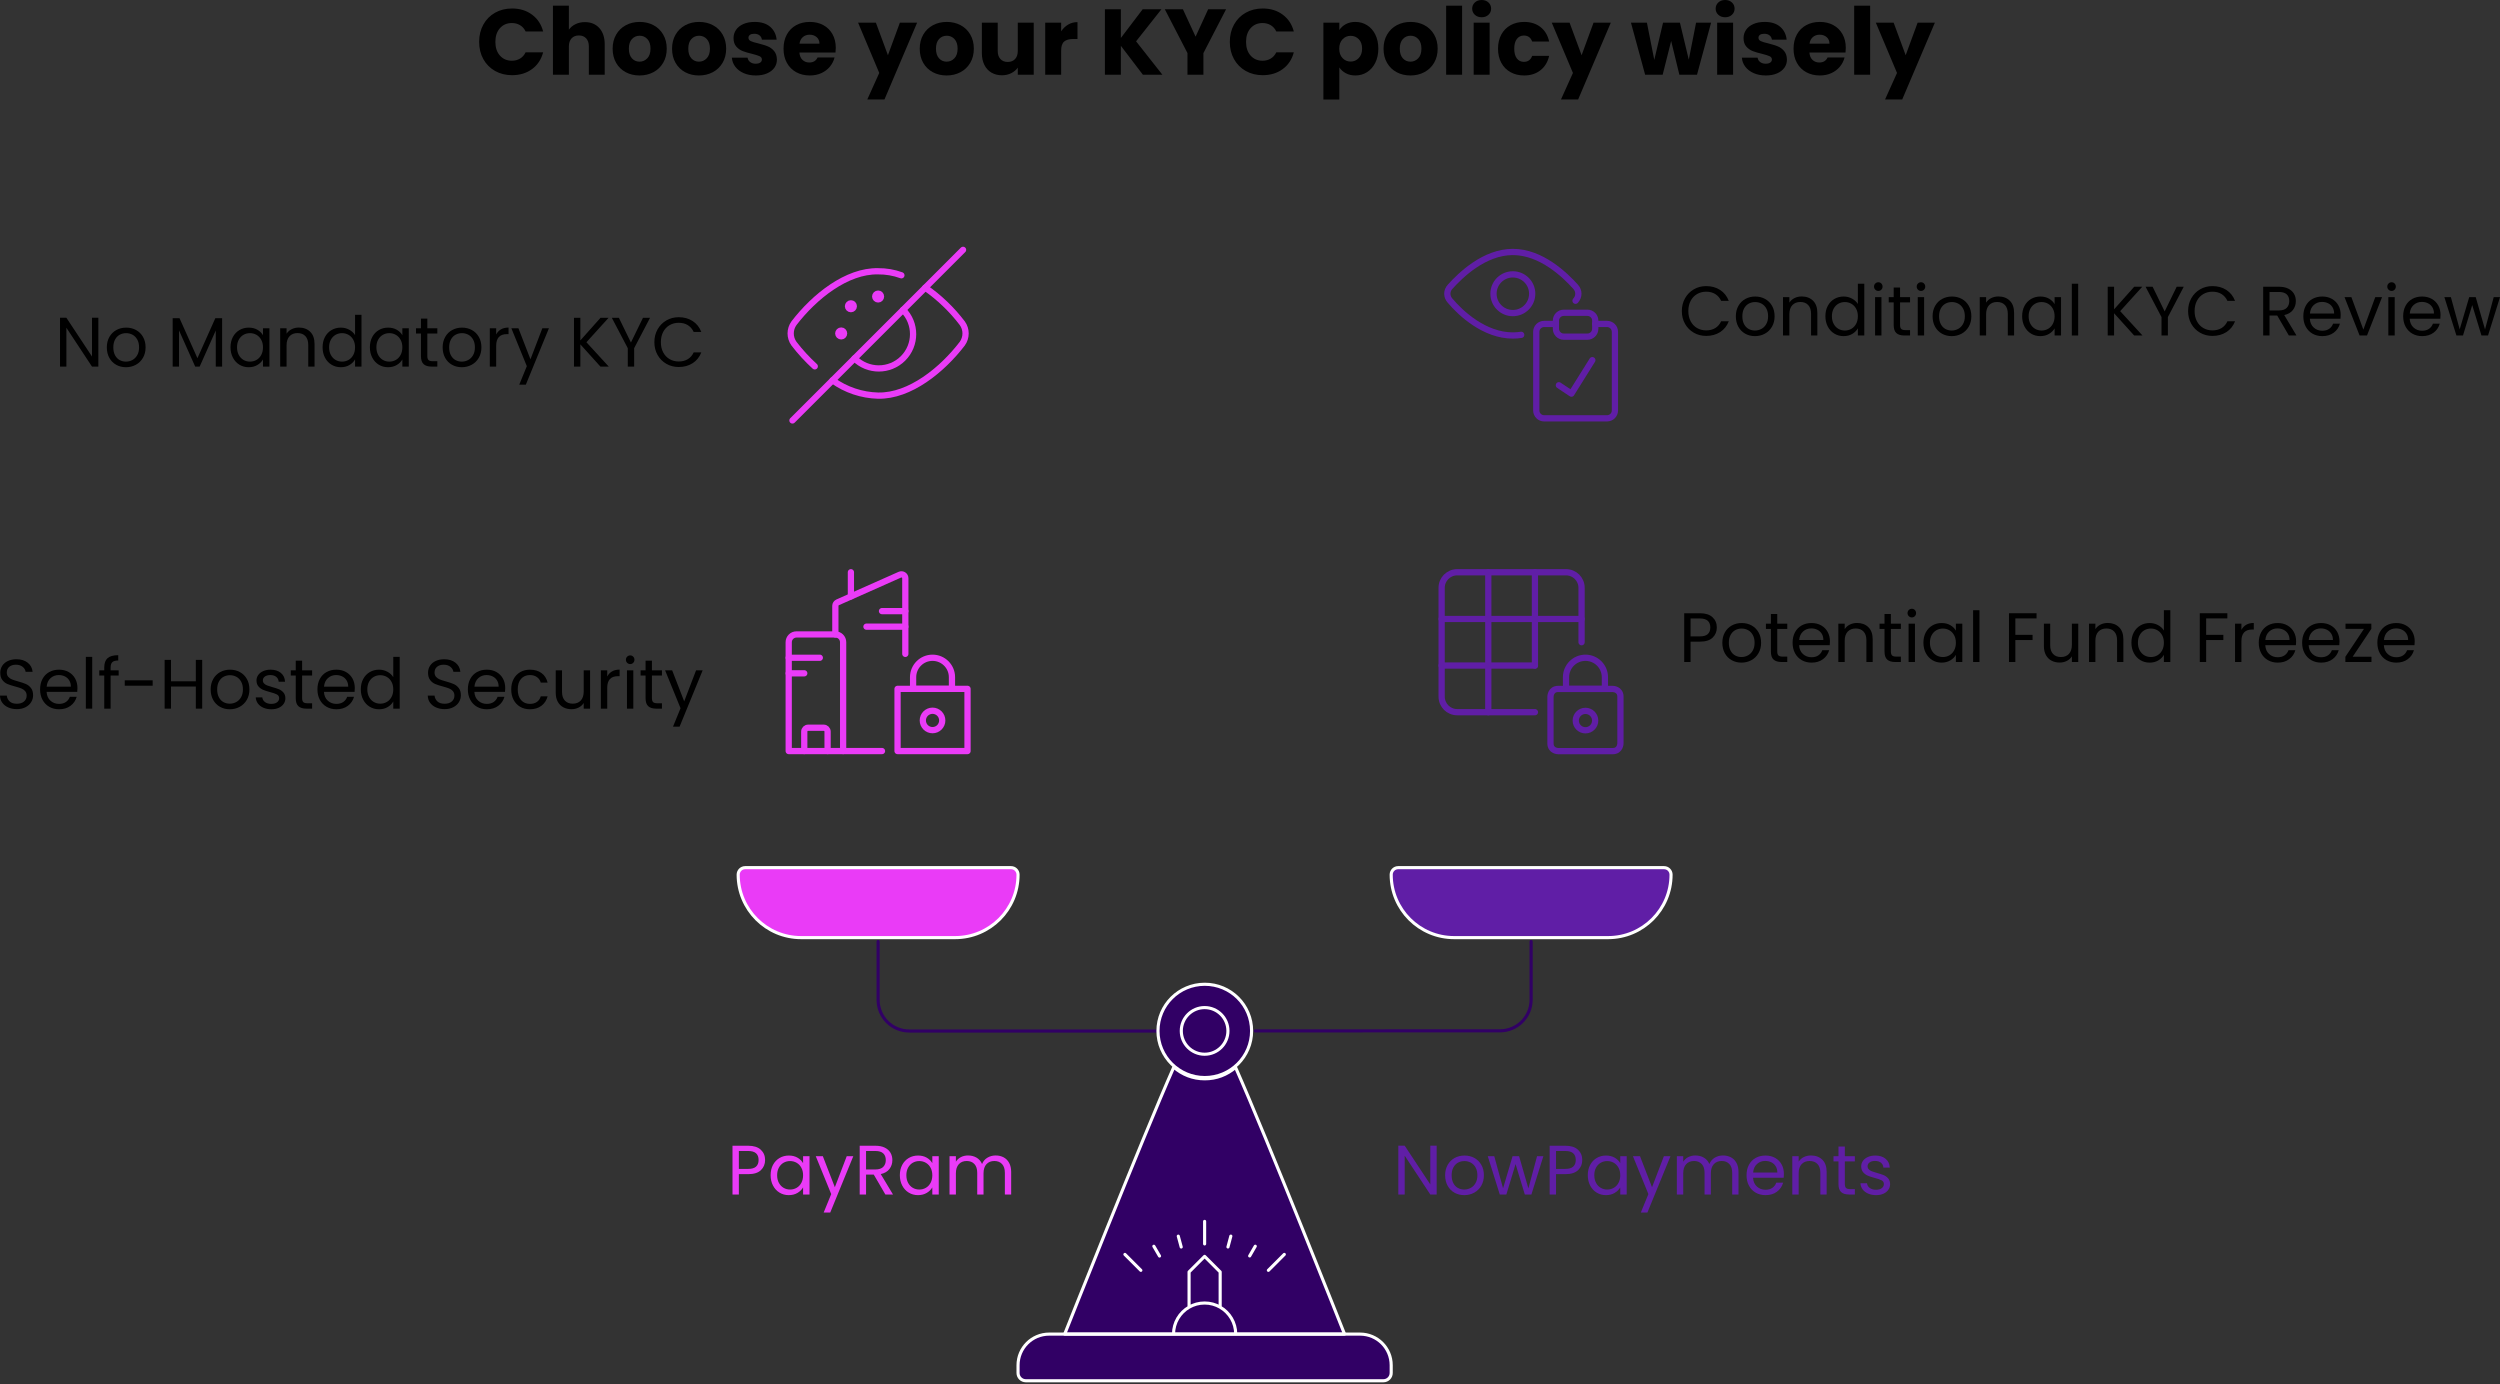 <?xml version="1.0" encoding="UTF-8"?>
<svg width="800px" height="443px" viewBox="0 0 800 443" version="1.1" xmlns="http://www.w3.org/2000/svg" xmlns:xlink="http://www.w3.org/1999/xlink">
    <rect x="0" y="0" width="800" height="443" fill="#333333" stroke="none"/>
    <title>Group</title>
    <g id="Page-1" stroke="none" stroke-width="1" fill="none" fill-rule="evenodd">
        <g id="z-copy-52" transform="translate(-120, -830)">
            <g id="Group" transform="translate(120, 830)">
                <path d="M385.531,314.965 C393.804,314.965 400.511,321.648 400.511,329.891 C400.511,338.134 393.804,344.817 385.531,344.817 C377.258,344.817 370.551,338.134 370.551,329.891 C370.551,321.648 377.258,314.965 385.531,314.965 Z" id="Path" fill="#310065" fill-rule="nonzero"></path>
                <path d="M385.477,322.428 C381.356,322.428 378.014,325.769 378.014,329.891 C378.014,334.012 381.356,337.354 385.477,337.354 C389.599,337.354 392.94,334.012 392.94,329.891 C392.94,325.769 389.599,322.428 385.477,322.428 Z" id="Path" fill="#310065" fill-rule="nonzero"></path>
                <path d="M340.7,426.909 L430.255,426.909 C430.255,426.909 405.368,364.087 395.376,341.563 C392.598,343.919 389.3,345.218 385.531,345.218 C381.729,345.218 378.372,343.895 375.616,341.491 C365.635,364.022 340.7,426.909 340.7,426.909 Z" id="Path" fill="#310065" fill-rule="nonzero"></path>
                <path d="M335.724,426.915 C330.229,426.915 325.774,431.37 325.774,436.865 L325.774,439.353 C325.774,440.727 326.888,441.841 328.261,441.841 L442.693,441.841 C444.067,441.841 445.181,440.727 445.181,439.353 L445.181,436.865 C445.181,431.37 440.725,426.915 435.23,426.915 L335.724,426.915 Z" id="Path" fill="#310065" fill-rule="nonzero"></path>
                <path d="M445.181,279.889 C445.181,278.653 446.183,277.65 447.419,277.65 L532.497,277.65 C533.733,277.65 534.736,278.653 534.736,279.889 C534.736,291.018 525.714,300.039 514.586,300.039 L465.33,300.039 C454.202,300.039 445.181,291.018 445.181,279.889 Z" id="Path" fill="#601EA6" fill-rule="nonzero"></path>
                <path d="M236.219,279.889 C236.219,278.653 237.221,277.65 238.458,277.65 L323.535,277.65 C324.771,277.65 325.774,278.653 325.774,279.889 C325.774,291.018 316.752,300.039 305.624,300.039 L256.369,300.039 C245.24,300.039 236.219,291.018 236.219,279.889 Z" id="Path" fill="#EA3BF7" fill-rule="nonzero"></path>
                <g id="Choose-your-KYC-poli" transform="translate(153.326, 0)" fill="#000000" fill-rule="nonzero">
                    <path d="M0,13.403 C0,11.334 0.448,9.488 1.343,7.866 C2.239,6.244 3.488,4.98 5.09,4.075 C6.692,3.169 8.508,2.717 10.538,2.717 C13.025,2.717 15.155,3.373 16.926,4.687 C18.697,6 19.881,7.791 20.478,10.06 L14.866,10.06 C14.448,9.184 13.856,8.518 13.09,8.06 C12.324,7.602 11.453,7.373 10.478,7.373 C8.906,7.373 7.632,7.921 6.657,9.015 C5.682,10.11 5.194,11.572 5.194,13.403 C5.194,15.234 5.682,16.697 6.657,17.792 C7.632,18.886 8.906,19.433 10.478,19.433 C11.453,19.433 12.324,19.205 13.09,18.747 C13.856,18.289 14.448,17.622 14.866,16.747 L20.478,16.747 C19.881,19.016 18.697,20.802 16.926,22.105 C15.155,23.409 13.025,24.06 10.538,24.06 C8.508,24.06 6.692,23.608 5.09,22.702 C3.488,21.797 2.239,20.538 1.343,18.926 C0.448,17.314 0,15.473 0,13.403 Z" id="Path"></path>
                    <path d="M33.852,7.075 C35.762,7.075 37.295,7.707 38.449,8.97 C39.603,10.234 40.18,11.971 40.18,14.18 L40.18,23.911 L35.106,23.911 L35.106,14.866 C35.106,13.752 34.817,12.886 34.24,12.269 C33.663,11.652 32.887,11.344 31.911,11.344 C30.936,11.344 30.16,11.652 29.583,12.269 C29.006,12.886 28.717,13.752 28.717,14.866 L28.717,23.911 L23.613,23.911 L23.613,1.821 L28.717,1.821 L28.717,9.493 C29.235,8.756 29.941,8.169 30.837,7.732 C31.732,7.294 32.737,7.075 33.852,7.075 Z" id="Path"></path>
                    <path d="M51.315,24.15 C49.683,24.15 48.215,23.802 46.912,23.105 C45.608,22.409 44.583,21.414 43.837,20.12 C43.091,18.826 42.718,17.314 42.718,15.583 C42.718,13.871 43.096,12.364 43.852,11.06 C44.608,9.757 45.643,8.756 46.957,8.06 C48.27,7.363 49.743,7.015 51.375,7.015 C53.007,7.015 54.479,7.363 55.793,8.06 C57.106,8.756 58.141,9.757 58.897,11.06 C59.654,12.364 60.032,13.871 60.032,15.583 C60.032,17.294 59.649,18.802 58.882,20.105 C58.116,21.409 57.071,22.409 55.748,23.105 C54.425,23.802 52.947,24.15 51.315,24.15 Z M51.315,19.732 C52.29,19.732 53.121,19.374 53.808,18.657 C54.494,17.941 54.838,16.916 54.838,15.583 C54.838,14.249 54.504,13.224 53.837,12.508 C53.171,11.791 52.35,11.433 51.375,11.433 C50.38,11.433 49.554,11.786 48.897,12.493 C48.24,13.199 47.912,14.229 47.912,15.583 C47.912,16.916 48.235,17.941 48.882,18.657 C49.529,19.374 50.34,19.732 51.315,19.732 Z" id="Shape"></path>
                    <path d="M70.331,24.15 C68.699,24.15 67.231,23.802 65.927,23.105 C64.624,22.409 63.599,21.414 62.853,20.12 C62.106,18.826 61.733,17.314 61.733,15.583 C61.733,13.871 62.111,12.364 62.868,11.06 C63.624,9.757 64.659,8.756 65.972,8.06 C67.286,7.363 68.758,7.015 70.39,7.015 C72.022,7.015 73.495,7.363 74.808,8.06 C76.122,8.756 77.157,9.757 77.913,11.06 C78.669,12.364 79.047,13.871 79.047,15.583 C79.047,17.294 78.664,18.802 77.898,20.105 C77.132,21.409 76.087,22.409 74.764,23.105 C73.44,23.802 71.962,24.15 70.331,24.15 Z M70.331,19.732 C71.306,19.732 72.137,19.374 72.823,18.657 C73.51,17.941 73.853,16.916 73.853,15.583 C73.853,14.249 73.52,13.224 72.853,12.508 C72.186,11.791 71.365,11.433 70.39,11.433 C69.395,11.433 68.569,11.786 67.913,12.493 C67.256,13.199 66.927,14.229 66.927,15.583 C66.927,16.916 67.251,17.941 67.898,18.657 C68.544,19.374 69.355,19.732 70.331,19.732 Z" id="Shape"></path>
                    <path d="M88.54,24.15 C87.087,24.15 85.794,23.901 84.659,23.404 C83.525,22.906 82.629,22.225 81.973,21.359 C81.316,20.493 80.948,19.523 80.868,18.448 L85.913,18.448 C85.973,19.025 86.241,19.493 86.719,19.851 C87.197,20.21 87.784,20.389 88.48,20.389 C89.117,20.389 89.61,20.264 89.958,20.016 C90.306,19.767 90.48,19.443 90.48,19.045 C90.48,18.568 90.232,18.214 89.734,17.986 C89.237,17.757 88.431,17.503 87.316,17.224 C86.122,16.946 85.127,16.652 84.331,16.344 C83.535,16.035 82.848,15.548 82.271,14.881 C81.694,14.214 81.406,13.314 81.406,12.179 C81.406,11.224 81.669,10.354 82.197,9.567 C82.724,8.781 83.5,8.159 84.525,7.702 C85.55,7.244 86.769,7.015 88.182,7.015 C90.271,7.015 91.918,7.533 93.122,8.567 C94.326,9.602 95.018,10.975 95.197,12.687 L90.48,12.687 C90.401,12.11 90.147,11.652 89.719,11.314 C89.291,10.975 88.729,10.806 88.033,10.806 C87.436,10.806 86.978,10.921 86.659,11.15 C86.341,11.378 86.182,11.692 86.182,12.09 C86.182,12.568 86.436,12.926 86.943,13.165 C87.45,13.403 88.242,13.642 89.316,13.881 C90.55,14.199 91.555,14.513 92.331,14.821 C93.107,15.13 93.789,15.627 94.376,16.314 C94.963,17.001 95.267,17.921 95.287,19.075 C95.287,20.05 95.013,20.921 94.466,21.687 C93.918,22.453 93.132,23.055 92.107,23.493 C91.082,23.931 89.893,24.15 88.54,24.15 Z" id="Path"></path>
                    <path d="M114.123,15.314 C114.123,15.792 114.093,16.289 114.033,16.806 L102.481,16.806 C102.56,17.841 102.894,18.632 103.481,19.18 C104.068,19.727 104.789,20.001 105.645,20.001 C106.919,20.001 107.804,19.463 108.302,18.389 L113.735,18.389 C113.456,19.483 112.954,20.468 112.227,21.344 C111.501,22.22 110.591,22.906 109.496,23.404 C108.401,23.901 107.177,24.15 105.824,24.15 C104.192,24.15 102.74,23.802 101.466,23.105 C100.192,22.409 99.197,21.414 98.481,20.12 C97.764,18.826 97.406,17.314 97.406,15.583 C97.406,13.851 97.759,12.339 98.466,11.045 C99.172,9.752 100.162,8.756 101.436,8.06 C102.71,7.363 104.172,7.015 105.824,7.015 C107.436,7.015 108.869,7.353 110.123,8.03 C111.377,8.707 112.357,9.672 113.063,10.926 C113.77,12.179 114.123,13.642 114.123,15.314 Z M108.899,13.971 C108.899,13.095 108.6,12.398 108.003,11.881 C107.406,11.364 106.66,11.105 105.764,11.105 C104.909,11.105 104.187,11.354 103.6,11.851 C103.013,12.349 102.65,13.055 102.511,13.971 L108.899,13.971 Z" id="Shape"></path>
                    <polygon id="Path" points="140.154 7.254 129.706 31.822 124.213 31.822 128.034 23.344 121.258 7.254 126.959 7.254 130.81 17.672 134.631 7.254"></polygon>
                    <path d="M149.587,24.15 C147.955,24.15 146.487,23.802 145.184,23.105 C143.88,22.409 142.855,21.414 142.109,20.12 C141.363,18.826 140.989,17.314 140.989,15.583 C140.989,13.871 141.368,12.364 142.124,11.06 C142.88,9.757 143.915,8.756 145.228,8.06 C146.542,7.363 148.015,7.015 149.646,7.015 C151.278,7.015 152.751,7.363 154.064,8.06 C155.378,8.756 156.413,9.757 157.169,11.06 C157.925,12.364 158.303,13.871 158.303,15.583 C158.303,17.294 157.92,18.802 157.154,20.105 C156.388,21.409 155.343,22.409 154.02,23.105 C152.696,23.802 151.219,24.15 149.587,24.15 Z M149.587,19.732 C150.562,19.732 151.393,19.374 152.079,18.657 C152.766,17.941 153.109,16.916 153.109,15.583 C153.109,14.249 152.776,13.224 152.109,12.508 C151.443,11.791 150.622,11.433 149.646,11.433 C148.651,11.433 147.825,11.786 147.169,12.493 C146.512,13.199 146.184,14.229 146.184,15.583 C146.184,16.916 146.507,17.941 147.154,18.657 C147.801,19.374 148.612,19.732 149.587,19.732 Z" id="Shape"></path>
                    <path d="M177.468,7.254 L177.468,23.911 L172.364,23.911 L172.364,21.642 C171.846,22.379 171.145,22.971 170.259,23.419 C169.373,23.866 168.393,24.09 167.319,24.09 C166.045,24.09 164.921,23.807 163.945,23.24 C162.97,22.672 162.214,21.851 161.677,20.777 C161.139,19.702 160.871,18.438 160.871,16.986 L160.871,7.254 L165.945,7.254 L165.945,16.299 C165.945,17.413 166.234,18.279 166.811,18.896 C167.388,19.513 168.164,19.822 169.14,19.822 C170.135,19.822 170.921,19.513 171.498,18.896 C172.075,18.279 172.364,17.413 172.364,16.299 L172.364,7.254 L177.468,7.254 Z" id="Path"></path>
                    <path d="M186.245,10.03 C186.842,9.115 187.588,8.393 188.483,7.866 C189.379,7.339 190.374,7.075 191.469,7.075 L191.469,12.478 L190.066,12.478 C188.792,12.478 187.837,12.752 187.2,13.299 C186.563,13.846 186.245,14.806 186.245,16.18 L186.245,23.911 L181.14,23.911 L181.14,7.254 L186.245,7.254 L186.245,10.03 Z" id="Path"></path>
                    <polygon id="Path" points="212.395 23.911 205.35 14.657 205.35 23.911 200.245 23.911 200.245 2.955 205.35 2.955 205.35 12.15 212.335 2.955 218.335 2.955 210.215 13.224 218.634 23.911"></polygon>
                    <polygon id="Path" points="239.022 2.955 231.768 16.986 231.768 23.911 226.664 23.911 226.664 16.986 219.41 2.955 225.201 2.955 229.261 11.732 233.291 2.955"></polygon>
                    <path d="M240.216,13.403 C240.216,11.334 240.664,9.488 241.56,7.866 C242.455,6.244 243.704,4.98 245.306,4.075 C246.908,3.169 248.724,2.717 250.754,2.717 C253.242,2.717 255.371,3.373 257.142,4.687 C258.914,6 260.098,7.791 260.695,10.06 L255.083,10.06 C254.665,9.184 254.073,8.518 253.306,8.06 C252.54,7.602 251.67,7.373 250.694,7.373 C249.122,7.373 247.849,7.921 246.873,9.015 C245.898,10.11 245.411,11.572 245.411,13.403 C245.411,15.234 245.898,16.697 246.873,17.792 C247.849,18.886 249.122,19.433 250.694,19.433 C251.67,19.433 252.54,19.205 253.306,18.747 C254.073,18.289 254.665,17.622 255.083,16.747 L260.695,16.747 C260.098,19.016 258.914,20.802 257.142,22.105 C255.371,23.409 253.242,24.06 250.754,24.06 C248.724,24.06 246.908,23.608 245.306,22.702 C243.704,21.797 242.455,20.538 241.56,18.926 C240.664,17.314 240.216,15.473 240.216,13.403 Z" id="Path"></path>
                    <path d="M275.262,9.612 C275.76,8.836 276.446,8.209 277.322,7.732 C278.198,7.254 279.223,7.015 280.397,7.015 C281.77,7.015 283.014,7.363 284.128,8.06 C285.243,8.756 286.123,9.752 286.77,11.045 C287.417,12.339 287.74,13.841 287.74,15.553 C287.74,17.264 287.417,18.772 286.77,20.075 C286.123,21.379 285.243,22.384 284.128,23.09 C283.014,23.797 281.77,24.15 280.397,24.15 C279.243,24.15 278.223,23.911 277.337,23.434 C276.451,22.956 275.76,22.339 275.262,21.583 L275.262,31.852 L270.158,31.852 L270.158,7.254 L275.262,7.254 L275.262,9.612 Z M282.546,15.553 C282.546,14.279 282.193,13.279 281.486,12.553 C280.78,11.826 279.909,11.463 278.874,11.463 C277.859,11.463 276.999,11.831 276.292,12.568 C275.586,13.304 275.232,14.309 275.232,15.583 C275.232,16.856 275.586,17.861 276.292,18.598 C276.999,19.334 277.859,19.702 278.874,19.702 C279.889,19.702 280.755,19.329 281.471,18.583 C282.188,17.836 282.546,16.826 282.546,15.553 Z" id="Shape"></path>
                    <path d="M298.009,24.15 C296.377,24.15 294.91,23.802 293.606,23.105 C292.303,22.409 291.278,21.414 290.531,20.12 C289.785,18.826 289.412,17.314 289.412,15.583 C289.412,13.871 289.79,12.364 290.546,11.06 C291.303,9.757 292.337,8.756 293.651,8.06 C294.964,7.363 296.437,7.015 298.069,7.015 C299.701,7.015 301.174,7.363 302.487,8.06 C303.8,8.756 304.835,9.757 305.592,11.06 C306.348,12.364 306.726,13.871 306.726,15.583 C306.726,17.294 306.343,18.802 305.577,20.105 C304.81,21.409 303.766,22.409 302.442,23.105 C301.119,23.802 299.641,24.15 298.009,24.15 Z M298.009,19.732 C298.984,19.732 299.815,19.374 300.502,18.657 C301.188,17.941 301.532,16.916 301.532,15.583 C301.532,14.249 301.198,13.224 300.532,12.508 C299.865,11.791 299.044,11.433 298.069,11.433 C297.074,11.433 296.248,11.786 295.591,12.493 C294.935,13.199 294.606,14.229 294.606,15.583 C294.606,16.916 294.93,17.941 295.576,18.657 C296.223,19.374 297.034,19.732 298.009,19.732 Z" id="Shape"></path>
                    <polygon id="Path" points="314.547 1.821 314.547 23.911 309.442 23.911 309.442 1.821"></polygon>
                    <path d="M320.816,5.523 C319.92,5.523 319.189,5.259 318.622,4.731 C318.055,4.204 317.771,3.552 317.771,2.776 C317.771,1.98 318.055,1.318 318.622,0.791 C319.189,0.264 319.92,0 320.816,0 C321.692,0 322.413,0.264 322.98,0.791 C323.547,1.318 323.831,1.98 323.831,2.776 C323.831,3.552 323.547,4.204 322.98,4.731 C322.413,5.259 321.692,5.523 320.816,5.523 Z M323.353,7.254 L323.353,23.911 L318.249,23.911 L318.249,7.254 L323.353,7.254 Z" id="Shape"></path>
                    <path d="M326.04,15.583 C326.04,13.851 326.393,12.339 327.1,11.045 C327.806,9.752 328.791,8.756 330.055,8.06 C331.319,7.363 332.767,7.015 334.398,7.015 C336.488,7.015 338.234,7.562 339.637,8.657 C341.04,9.752 341.961,11.294 342.399,13.284 L336.966,13.284 C336.508,12.01 335.622,11.373 334.309,11.373 C333.374,11.373 332.627,11.737 332.07,12.463 C331.513,13.189 331.234,14.229 331.234,15.583 C331.234,16.936 331.513,17.976 332.07,18.702 C332.627,19.428 333.374,19.792 334.309,19.792 C335.622,19.792 336.508,19.155 336.966,17.881 L342.399,17.881 C341.961,19.831 341.035,21.364 339.623,22.478 C338.21,23.593 336.468,24.15 334.398,24.15 C332.767,24.15 331.319,23.802 330.055,23.105 C328.791,22.409 327.806,21.414 327.1,20.12 C326.393,18.826 326.04,17.314 326.04,15.583 Z" id="Path"></path>
                    <polygon id="Path" points="362.131 7.254 351.683 31.822 346.19 31.822 350.011 23.344 343.235 7.254 348.936 7.254 352.787 17.672 356.608 7.254"></polygon>
                    <polygon id="Path" points="394.221 7.254 389.714 23.911 384.072 23.911 381.445 13.105 378.728 23.911 373.116 23.911 368.579 7.254 373.683 7.254 376.042 19.165 378.848 7.254 384.251 7.254 387.087 19.105 389.415 7.254"></polygon>
                    <path d="M398.729,5.523 C397.833,5.523 397.102,5.259 396.535,4.731 C395.968,4.204 395.684,3.552 395.684,2.776 C395.684,1.98 395.968,1.318 396.535,0.791 C397.102,0.264 397.833,0 398.729,0 C399.604,0 400.326,0.264 400.893,0.791 C401.46,1.318 401.744,1.98 401.744,2.776 C401.744,3.552 401.46,4.204 400.893,4.731 C400.326,5.259 399.604,5.523 398.729,5.523 Z M401.266,7.254 L401.266,23.911 L396.162,23.911 L396.162,7.254 L401.266,7.254 Z" id="Shape"></path>
                    <path d="M411.744,24.15 C410.291,24.15 408.998,23.901 407.863,23.404 C406.729,22.906 405.834,22.225 405.177,21.359 C404.52,20.493 404.152,19.523 404.072,18.448 L409.117,18.448 C409.177,19.025 409.446,19.493 409.923,19.851 C410.401,20.21 410.988,20.389 411.684,20.389 C412.321,20.389 412.814,20.264 413.162,20.016 C413.51,19.767 413.685,19.443 413.685,19.045 C413.685,18.568 413.436,18.214 412.938,17.986 C412.441,17.757 411.635,17.503 410.52,17.224 C409.326,16.946 408.331,16.652 407.535,16.344 C406.739,16.035 406.052,15.548 405.475,14.881 C404.898,14.214 404.61,13.314 404.61,12.179 C404.61,11.224 404.873,10.354 405.401,9.567 C405.928,8.781 406.704,8.159 407.729,7.702 C408.754,7.244 409.973,7.015 411.386,7.015 C413.476,7.015 415.122,7.533 416.326,8.567 C417.53,9.602 418.222,10.975 418.401,12.687 L413.685,12.687 C413.605,12.11 413.351,11.652 412.923,11.314 C412.495,10.975 411.933,10.806 411.237,10.806 C410.64,10.806 410.182,10.921 409.863,11.15 C409.545,11.378 409.386,11.692 409.386,12.09 C409.386,12.568 409.64,12.926 410.147,13.165 C410.655,13.403 411.446,13.642 412.52,13.881 C413.754,14.199 414.759,14.513 415.535,14.821 C416.311,15.13 416.993,15.627 417.58,16.314 C418.167,17.001 418.471,17.921 418.491,19.075 C418.491,20.05 418.217,20.921 417.67,21.687 C417.122,22.453 416.336,23.055 415.311,23.493 C414.287,23.931 413.097,24.15 411.744,24.15 Z" id="Path"></path>
                    <path d="M437.327,15.314 C437.327,15.792 437.297,16.289 437.237,16.806 L425.685,16.806 C425.764,17.841 426.098,18.632 426.685,19.18 C427.272,19.727 427.993,20.001 428.849,20.001 C430.123,20.001 431.008,19.463 431.506,18.389 L436.939,18.389 C436.66,19.483 436.158,20.468 435.431,21.344 C434.705,22.22 433.795,22.906 432.7,23.404 C431.605,23.901 430.382,24.15 429.028,24.15 C427.396,24.15 425.944,23.802 424.67,23.105 C423.396,22.409 422.401,21.414 421.685,20.12 C420.968,18.826 420.61,17.314 420.61,15.583 C420.61,13.851 420.963,12.339 421.67,11.045 C422.376,9.752 423.366,8.756 424.64,8.06 C425.914,7.363 427.376,7.015 429.028,7.015 C430.64,7.015 432.073,7.353 433.327,8.03 C434.581,8.707 435.561,9.672 436.267,10.926 C436.974,12.179 437.327,13.642 437.327,15.314 Z M432.103,13.971 C432.103,13.095 431.804,12.398 431.207,11.881 C430.61,11.364 429.864,11.105 428.969,11.105 C428.113,11.105 427.391,11.354 426.804,11.851 C426.217,12.349 425.854,13.055 425.715,13.971 L432.103,13.971 Z" id="Shape"></path>
                    <polygon id="Path" points="445.118 1.821 445.118 23.911 440.014 23.911 440.014 1.821"></polygon>
                    <polygon id="Path" points="465.835 7.254 455.387 31.822 449.895 31.822 453.716 23.344 446.939 7.254 452.641 7.254 456.492 17.672 460.313 7.254"></polygon>
                </g>
                <g id="No-Mandatory-KYC" transform="translate(19.205, 100.742)" fill="#000000" fill-rule="nonzero">
                    <polygon id="Path" points="12.269 16.568 10.232 16.568 2.037 4.142 2.037 16.568 0 16.568 0 0.94 2.037 0.94 10.232 13.344 10.232 0.94 12.269 0.94"></polygon>
                    <path d="M21.09,16.769 C19.941,16.769 18.9,16.508 17.967,15.986 C17.034,15.463 16.303,14.721 15.773,13.758 C15.243,12.795 14.978,11.679 14.978,10.411 C14.978,9.157 15.25,8.049 15.795,7.086 C16.34,6.123 17.083,5.384 18.023,4.87 C18.963,4.355 20.016,4.097 21.18,4.097 C22.344,4.097 23.396,4.355 24.337,4.87 C25.277,5.384 26.019,6.12 26.564,7.075 C27.109,8.03 27.381,9.142 27.381,10.411 C27.381,11.679 27.102,12.795 26.542,13.758 C25.982,14.721 25.225,15.463 24.269,15.986 C23.314,16.508 22.254,16.769 21.09,16.769 Z M21.09,14.978 C21.822,14.978 22.508,14.806 23.15,14.463 C23.792,14.12 24.31,13.605 24.706,12.918 C25.102,12.232 25.299,11.396 25.299,10.411 C25.299,9.426 25.105,8.59 24.717,7.903 C24.329,7.217 23.822,6.705 23.195,6.37 C22.568,6.034 21.889,5.866 21.157,5.866 C20.411,5.866 19.728,6.034 19.109,6.37 C18.489,6.705 17.993,7.217 17.62,7.903 C17.247,8.59 17.06,9.426 17.06,10.411 C17.06,11.411 17.243,12.254 17.609,12.941 C17.974,13.627 18.463,14.138 19.075,14.474 C19.687,14.81 20.359,14.978 21.09,14.978 Z" id="Shape"></path>
                    <polygon id="Path" points="51.875 1.075 51.875 16.568 49.837 16.568 49.837 5.015 44.688 16.568 43.255 16.568 38.083 4.993 38.083 16.568 36.046 16.568 36.046 1.075 38.24 1.075 43.972 13.881 49.703 1.075"></polygon>
                    <path d="M54.561,10.388 C54.561,9.135 54.815,8.034 55.323,7.086 C55.83,6.138 56.528,5.403 57.416,4.881 C58.304,4.358 59.293,4.097 60.382,4.097 C61.457,4.097 62.39,4.328 63.181,4.791 C63.972,5.254 64.562,5.836 64.95,6.538 L64.95,4.299 L67.01,4.299 L67.01,16.568 L64.95,16.568 L64.95,14.284 C64.547,15 63.946,15.594 63.147,16.064 C62.349,16.534 61.42,16.769 60.36,16.769 C59.27,16.769 58.285,16.501 57.405,15.963 C56.524,15.426 55.83,14.672 55.323,13.702 C54.815,12.732 54.561,11.627 54.561,10.388 Z M64.95,10.411 C64.95,9.485 64.763,8.679 64.39,7.993 C64.017,7.306 63.513,6.78 62.879,6.414 C62.244,6.049 61.547,5.866 60.785,5.866 C60.024,5.866 59.33,6.045 58.703,6.403 C58.076,6.761 57.576,7.284 57.203,7.97 C56.83,8.657 56.644,9.463 56.644,10.388 C56.644,11.329 56.83,12.146 57.203,12.84 C57.576,13.534 58.076,14.064 58.703,14.43 C59.33,14.795 60.024,14.978 60.785,14.978 C61.547,14.978 62.244,14.795 62.879,14.43 C63.513,14.064 64.017,13.534 64.39,12.84 C64.763,12.146 64.95,11.336 64.95,10.411 Z" id="Shape"></path>
                    <path d="M76.435,4.075 C77.928,4.075 79.137,4.526 80.062,5.429 C80.988,6.332 81.45,7.635 81.45,9.336 L81.45,16.568 L79.435,16.568 L79.435,9.627 C79.435,8.403 79.129,7.467 78.517,6.817 C77.905,6.168 77.07,5.843 76.01,5.843 C74.935,5.843 74.081,6.179 73.446,6.851 C72.812,7.523 72.495,8.5 72.495,9.784 L72.495,16.568 L70.457,16.568 L70.457,4.299 L72.495,4.299 L72.495,6.045 C72.898,5.418 73.446,4.933 74.14,4.59 C74.834,4.246 75.599,4.075 76.435,4.075 Z" id="Path"></path>
                    <path d="M84.025,10.388 C84.025,9.135 84.279,8.034 84.786,7.086 C85.294,6.138 85.991,5.403 86.88,4.881 C87.768,4.358 88.764,4.097 89.868,4.097 C90.824,4.097 91.712,4.317 92.533,4.758 C93.354,5.198 93.981,5.776 94.413,6.493 L94.413,0 L96.473,0 L96.473,16.568 L94.413,16.568 L94.413,14.262 C94.01,14.993 93.413,15.594 92.622,16.064 C91.831,16.534 90.906,16.769 89.846,16.769 C88.756,16.769 87.768,16.501 86.88,15.963 C85.991,15.426 85.294,14.672 84.786,13.702 C84.279,12.732 84.025,11.627 84.025,10.388 Z M94.413,10.411 C94.413,9.485 94.227,8.679 93.854,7.993 C93.481,7.306 92.977,6.78 92.342,6.414 C91.708,6.049 91.01,5.866 90.249,5.866 C89.488,5.866 88.794,6.045 88.167,6.403 C87.54,6.761 87.04,7.284 86.667,7.97 C86.294,8.657 86.107,9.463 86.107,10.388 C86.107,11.329 86.294,12.146 86.667,12.84 C87.04,13.534 87.54,14.064 88.167,14.43 C88.794,14.795 89.488,14.978 90.249,14.978 C91.01,14.978 91.708,14.795 92.342,14.43 C92.977,14.064 93.481,13.534 93.854,12.84 C94.227,12.146 94.413,11.336 94.413,10.411 Z" id="Shape"></path>
                    <path d="M99.16,10.388 C99.16,9.135 99.414,8.034 99.921,7.086 C100.428,6.138 101.126,5.403 102.014,4.881 C102.902,4.358 103.891,4.097 104.981,4.097 C106.056,4.097 106.988,4.328 107.779,4.791 C108.571,5.254 109.16,5.836 109.548,6.538 L109.548,4.299 L111.608,4.299 L111.608,16.568 L109.548,16.568 L109.548,14.284 C109.145,15 108.544,15.594 107.746,16.064 C106.947,16.534 106.018,16.769 104.958,16.769 C103.869,16.769 102.884,16.501 102.003,15.963 C101.123,15.426 100.428,14.672 99.921,13.702 C99.414,12.732 99.16,11.627 99.16,10.388 Z M109.548,10.411 C109.548,9.485 109.362,8.679 108.988,7.993 C108.615,7.306 108.112,6.78 107.477,6.414 C106.843,6.049 106.145,5.866 105.384,5.866 C104.623,5.866 103.929,6.045 103.302,6.403 C102.675,6.761 102.175,7.284 101.802,7.97 C101.429,8.657 101.242,9.463 101.242,10.388 C101.242,11.329 101.429,12.146 101.802,12.84 C102.175,13.534 102.675,14.064 103.302,14.43 C103.929,14.795 104.623,14.978 105.384,14.978 C106.145,14.978 106.843,14.795 107.477,14.43 C108.112,14.064 108.615,13.534 108.988,12.84 C109.362,12.146 109.548,11.336 109.548,10.411 Z" id="Shape"></path>
                    <path d="M117.541,5.978 L117.541,13.209 C117.541,13.806 117.668,14.228 117.922,14.474 C118.175,14.721 118.616,14.844 119.243,14.844 L120.743,14.844 L120.743,16.568 L118.907,16.568 C117.772,16.568 116.922,16.306 116.354,15.784 C115.787,15.262 115.504,14.403 115.504,13.209 L115.504,5.978 L113.914,5.978 L113.914,4.299 L115.504,4.299 L115.504,1.209 L117.541,1.209 L117.541,4.299 L120.743,4.299 L120.743,5.978 L117.541,5.978 Z" id="Path"></path>
                    <path d="M128.556,16.769 C127.407,16.769 126.366,16.508 125.433,15.986 C124.5,15.463 123.769,14.721 123.239,13.758 C122.709,12.795 122.444,11.679 122.444,10.411 C122.444,9.157 122.717,8.049 123.261,7.086 C123.806,6.123 124.549,5.384 125.489,4.87 C126.429,4.355 127.482,4.097 128.646,4.097 C129.81,4.097 130.862,4.355 131.803,4.87 C132.743,5.384 133.485,6.12 134.03,7.075 C134.575,8.03 134.847,9.142 134.847,10.411 C134.847,11.679 134.568,12.795 134.008,13.758 C133.448,14.721 132.691,15.463 131.735,15.986 C130.78,16.508 129.72,16.769 128.556,16.769 Z M128.556,14.978 C129.288,14.978 129.974,14.806 130.616,14.463 C131.258,14.12 131.776,13.605 132.172,12.918 C132.568,12.232 132.765,11.396 132.765,10.411 C132.765,9.426 132.571,8.59 132.183,7.903 C131.795,7.217 131.288,6.705 130.661,6.37 C130.034,6.034 129.355,5.866 128.623,5.866 C127.877,5.866 127.194,6.034 126.575,6.37 C125.955,6.705 125.459,7.217 125.086,7.903 C124.713,8.59 124.526,9.426 124.526,10.411 C124.526,11.411 124.709,12.254 125.075,12.941 C125.44,13.627 125.929,14.138 126.541,14.474 C127.153,14.81 127.825,14.978 128.556,14.978 Z" id="Shape"></path>
                    <path d="M139.572,6.291 C139.93,5.59 140.441,5.045 141.105,4.657 C141.769,4.269 142.579,4.075 143.534,4.075 L143.534,6.179 L142.997,6.179 C140.713,6.179 139.572,7.418 139.572,9.896 L139.572,16.568 L137.534,16.568 L137.534,4.299 L139.572,4.299 L139.572,6.291 Z" id="Path"></path>
                    <polygon id="Path" points="156.453 4.299 149.064 22.344 146.96 22.344 149.378 16.433 144.43 4.299 146.691 4.299 150.542 14.239 154.348 4.299"></polygon>
                    <polygon id="Path" points="172.931 16.568 166.505 9.448 166.505 16.568 164.468 16.568 164.468 0.963 166.505 0.963 166.505 8.194 172.953 0.963 175.528 0.963 168.453 8.776 175.595 16.568"></polygon>
                    <polygon id="Path" points="188.804 0.963 183.722 10.679 183.722 16.568 181.685 16.568 181.685 10.679 176.58 0.963 178.841 0.963 182.692 8.866 186.543 0.963"></polygon>
                    <path d="M190.192,8.754 C190.192,7.232 190.536,5.862 191.222,4.646 C191.909,3.429 192.846,2.478 194.032,1.791 C195.219,1.105 196.536,0.761 197.984,0.761 C199.685,0.761 201.17,1.172 202.439,1.993 C203.708,2.814 204.633,3.978 205.215,5.485 L202.775,5.485 C202.342,4.545 201.719,3.821 200.906,3.314 C200.092,2.806 199.118,2.552 197.984,2.552 C196.894,2.552 195.917,2.806 195.051,3.314 C194.185,3.821 193.506,4.541 193.013,5.474 C192.521,6.407 192.275,7.5 192.275,8.754 C192.275,9.993 192.521,11.079 193.013,12.012 C193.506,12.944 194.185,13.665 195.051,14.172 C195.917,14.68 196.894,14.933 197.984,14.933 C199.118,14.933 200.092,14.683 200.906,14.183 C201.719,13.683 202.342,12.963 202.775,12.023 L205.215,12.023 C204.633,13.515 203.708,14.668 202.439,15.482 C201.17,16.295 199.685,16.702 197.984,16.702 C196.536,16.702 195.219,16.362 194.032,15.683 C192.846,15.004 191.909,14.06 191.222,12.851 C190.536,11.642 190.192,10.276 190.192,8.754 Z" id="Path"></path>
                </g>
                <g id="Conditional-KYC-Revi" transform="translate(538.186, 90.321)" fill="#000000" fill-rule="nonzero">
                    <path d="M0,9.224 C0,7.702 0.343,6.332 1.03,5.116 C1.716,3.899 2.653,2.948 3.84,2.261 C5.026,1.575 6.343,1.231 7.791,1.231 C9.493,1.231 10.978,1.642 12.247,2.463 C13.515,3.284 14.441,4.448 15.023,5.955 L12.582,5.955 C12.15,5.015 11.526,4.291 10.713,3.784 C9.9,3.276 8.926,3.022 7.791,3.022 C6.702,3.022 5.724,3.276 4.858,3.784 C3.993,4.291 3.314,5.011 2.821,5.944 C2.328,6.877 2.082,7.97 2.082,9.224 C2.082,10.463 2.328,11.549 2.821,12.482 C3.314,13.415 3.993,14.135 4.858,14.642 C5.724,15.15 6.702,15.403 7.791,15.403 C8.926,15.403 9.9,15.153 10.713,14.653 C11.526,14.153 12.15,13.433 12.582,12.493 L15.023,12.493 C14.441,13.986 13.515,15.139 12.247,15.952 C10.978,16.765 9.493,17.172 7.791,17.172 C6.343,17.172 5.026,16.833 3.84,16.153 C2.653,15.474 1.716,14.53 1.03,13.321 C0.343,12.112 0,10.747 0,9.224 Z" id="Path"></path>
                    <path d="M23.396,17.239 C22.247,17.239 21.206,16.978 20.273,16.456 C19.34,15.933 18.609,15.191 18.079,14.228 C17.549,13.265 17.284,12.15 17.284,10.881 C17.284,9.627 17.557,8.519 18.101,7.556 C18.646,6.593 19.389,5.855 20.329,5.34 C21.269,4.825 22.322,4.567 23.486,4.567 C24.65,4.567 25.702,4.825 26.643,5.34 C27.583,5.855 28.326,6.59 28.87,7.545 C29.415,8.5 29.687,9.612 29.687,10.881 C29.687,12.15 29.408,13.265 28.848,14.228 C28.288,15.191 27.531,15.933 26.575,16.456 C25.62,16.978 24.56,17.239 23.396,17.239 Z M23.396,15.448 C24.128,15.448 24.814,15.277 25.456,14.933 C26.098,14.59 26.616,14.075 27.012,13.388 C27.408,12.702 27.605,11.866 27.605,10.881 C27.605,9.896 27.411,9.06 27.023,8.373 C26.635,7.687 26.128,7.176 25.501,6.84 C24.874,6.504 24.195,6.336 23.463,6.336 C22.717,6.336 22.034,6.504 21.415,6.84 C20.795,7.176 20.299,7.687 19.926,8.373 C19.553,9.06 19.366,9.896 19.366,10.881 C19.366,11.881 19.549,12.724 19.915,13.411 C20.28,14.097 20.769,14.609 21.381,14.944 C21.993,15.28 22.665,15.448 23.396,15.448 Z" id="Shape"></path>
                    <path d="M38.352,4.545 C39.845,4.545 41.054,4.996 41.979,5.899 C42.904,6.802 43.367,8.105 43.367,9.806 L43.367,17.038 L41.352,17.038 L41.352,10.097 C41.352,8.873 41.046,7.937 40.434,7.288 C39.822,6.638 38.986,6.314 37.927,6.314 C36.852,6.314 35.997,6.649 35.363,7.321 C34.729,7.993 34.412,8.97 34.412,10.254 L34.412,17.038 L32.374,17.038 L32.374,4.769 L34.412,4.769 L34.412,6.515 C34.815,5.888 35.363,5.403 36.057,5.06 C36.751,4.717 37.516,4.545 38.352,4.545 Z" id="Path"></path>
                    <path d="M45.942,10.859 C45.942,9.605 46.195,8.504 46.703,7.556 C47.21,6.608 47.908,5.873 48.796,5.351 C49.684,4.829 50.681,4.567 51.785,4.567 C52.74,4.567 53.629,4.787 54.449,5.228 C55.27,5.668 55.897,6.246 56.33,6.963 L56.33,0.47 L58.39,0.47 L58.39,17.038 L56.33,17.038 L56.33,14.732 C55.927,15.463 55.33,16.064 54.539,16.534 C53.748,17.004 52.823,17.239 51.763,17.239 C50.673,17.239 49.684,16.971 48.796,16.433 C47.908,15.896 47.21,15.142 46.703,14.172 C46.195,13.202 45.942,12.097 45.942,10.859 Z M56.33,10.881 C56.33,9.956 56.144,9.15 55.77,8.463 C55.397,7.776 54.893,7.25 54.259,6.885 C53.625,6.519 52.927,6.336 52.166,6.336 C51.405,6.336 50.711,6.515 50.084,6.873 C49.457,7.232 48.957,7.754 48.584,8.441 C48.21,9.127 48.024,9.933 48.024,10.859 C48.024,11.799 48.21,12.616 48.584,13.31 C48.957,14.004 49.457,14.534 50.084,14.9 C50.711,15.265 51.405,15.448 52.166,15.448 C52.927,15.448 53.625,15.265 54.259,14.9 C54.893,14.534 55.397,14.004 55.77,13.31 C56.144,12.616 56.33,11.806 56.33,10.881 Z" id="Shape"></path>
                    <path d="M62.89,2.776 C62.502,2.776 62.174,2.642 61.905,2.373 C61.636,2.105 61.502,1.776 61.502,1.388 C61.502,1 61.636,0.672 61.905,0.403 C62.174,0.134 62.502,0 62.89,0 C63.263,0 63.58,0.134 63.842,0.403 C64.103,0.672 64.233,1 64.233,1.388 C64.233,1.776 64.103,2.105 63.842,2.373 C63.58,2.642 63.263,2.776 62.89,2.776 Z M63.875,4.769 L63.875,17.038 L61.838,17.038 L61.838,4.769 L63.875,4.769 Z" id="Shape"></path>
                    <path d="M69.831,6.448 L69.831,13.68 C69.831,14.277 69.957,14.698 70.211,14.944 C70.465,15.191 70.905,15.314 71.532,15.314 L73.032,15.314 L73.032,17.038 L71.196,17.038 C70.062,17.038 69.211,16.777 68.644,16.254 C68.077,15.732 67.793,14.874 67.793,13.68 L67.793,6.448 L66.204,6.448 L66.204,4.769 L67.793,4.769 L67.793,1.679 L69.831,1.679 L69.831,4.769 L73.032,4.769 L73.032,6.448 L69.831,6.448 Z" id="Path"></path>
                    <path d="M76.547,2.776 C76.159,2.776 75.831,2.642 75.562,2.373 C75.293,2.105 75.159,1.776 75.159,1.388 C75.159,1 75.293,0.672 75.562,0.403 C75.831,0.134 76.159,0 76.547,0 C76.92,0 77.237,0.134 77.499,0.403 C77.76,0.672 77.89,1 77.89,1.388 C77.89,1.776 77.76,2.105 77.499,2.373 C77.237,2.642 76.92,2.776 76.547,2.776 Z M77.532,4.769 L77.532,17.038 L75.495,17.038 L75.495,4.769 L77.532,4.769 Z" id="Shape"></path>
                    <path d="M86.353,17.239 C85.204,17.239 84.163,16.978 83.23,16.456 C82.297,15.933 81.566,15.191 81.036,14.228 C80.506,13.265 80.241,12.15 80.241,10.881 C80.241,9.627 80.514,8.519 81.058,7.556 C81.603,6.593 82.346,5.855 83.286,5.34 C84.226,4.825 85.279,4.567 86.443,4.567 C87.607,4.567 88.659,4.825 89.6,5.34 C90.54,5.855 91.283,6.59 91.827,7.545 C92.372,8.5 92.645,9.612 92.645,10.881 C92.645,12.15 92.365,13.265 91.805,14.228 C91.245,15.191 90.488,15.933 89.533,16.456 C88.577,16.978 87.518,17.239 86.353,17.239 Z M86.353,15.448 C87.085,15.448 87.771,15.277 88.413,14.933 C89.055,14.59 89.574,14.075 89.969,13.388 C90.365,12.702 90.563,11.866 90.563,10.881 C90.563,9.896 90.368,9.06 89.98,8.373 C89.592,7.687 89.085,7.176 88.458,6.84 C87.831,6.504 87.152,6.336 86.421,6.336 C85.674,6.336 84.991,6.504 84.372,6.84 C83.753,7.176 83.256,7.687 82.883,8.373 C82.51,9.06 82.323,9.896 82.323,10.881 C82.323,11.881 82.506,12.724 82.872,13.411 C83.238,14.097 83.726,14.609 84.338,14.944 C84.95,15.28 85.622,15.448 86.353,15.448 Z" id="Shape"></path>
                    <path d="M101.309,4.545 C102.802,4.545 104.011,4.996 104.936,5.899 C105.862,6.802 106.324,8.105 106.324,9.806 L106.324,17.038 L104.309,17.038 L104.309,10.097 C104.309,8.873 104.003,7.937 103.391,7.288 C102.779,6.638 101.943,6.314 100.884,6.314 C99.809,6.314 98.955,6.649 98.32,7.321 C97.686,7.993 97.369,8.97 97.369,10.254 L97.369,17.038 L95.331,17.038 L95.331,4.769 L97.369,4.769 L97.369,6.515 C97.772,5.888 98.32,5.403 99.014,5.06 C99.708,4.717 100.473,4.545 101.309,4.545 Z" id="Path"></path>
                    <path d="M108.899,10.859 C108.899,9.605 109.153,8.504 109.66,7.556 C110.168,6.608 110.865,5.873 111.753,5.351 C112.642,4.829 113.63,4.567 114.72,4.567 C115.795,4.567 116.728,4.799 117.519,5.261 C118.31,5.724 118.899,6.306 119.287,7.008 L119.287,4.769 L121.347,4.769 L121.347,17.038 L119.287,17.038 L119.287,14.754 C118.884,15.471 118.284,16.064 117.485,16.534 C116.686,17.004 115.757,17.239 114.698,17.239 C113.608,17.239 112.623,16.971 111.742,16.433 C110.862,15.896 110.168,15.142 109.66,14.172 C109.153,13.202 108.899,12.097 108.899,10.859 Z M119.287,10.881 C119.287,9.956 119.101,9.15 118.728,8.463 C118.354,7.776 117.851,7.25 117.216,6.885 C116.582,6.519 115.884,6.336 115.123,6.336 C114.362,6.336 113.668,6.515 113.041,6.873 C112.414,7.232 111.914,7.754 111.541,8.441 C111.168,9.127 110.981,9.933 110.981,10.859 C110.981,11.799 111.168,12.616 111.541,13.31 C111.914,14.004 112.414,14.534 113.041,14.9 C113.668,15.265 114.362,15.448 115.123,15.448 C115.884,15.448 116.582,15.265 117.216,14.9 C117.851,14.534 118.354,14.004 118.728,13.31 C119.101,12.616 119.287,11.806 119.287,10.881 Z" id="Shape"></path>
                    <polygon id="Path" points="126.832 0.47 126.832 17.038 124.795 17.038 124.795 0.47"></polygon>
                    <polygon id="Path" points="144.743 17.038 138.318 9.918 138.318 17.038 136.28 17.038 136.28 1.433 138.318 1.433 138.318 8.664 144.766 1.433 147.34 1.433 140.266 9.247 147.408 17.038"></polygon>
                    <polygon id="Path" points="160.617 1.433 155.535 11.15 155.535 17.038 153.497 17.038 153.497 11.15 148.393 1.433 150.654 1.433 154.505 9.336 158.356 1.433"></polygon>
                    <path d="M162.005,9.224 C162.005,7.702 162.348,6.332 163.035,5.116 C163.722,3.899 164.658,2.948 165.845,2.261 C167.031,1.575 168.349,1.231 169.796,1.231 C171.498,1.231 172.983,1.642 174.252,2.463 C175.52,3.284 176.446,4.448 177.028,5.955 L174.588,5.955 C174.155,5.015 173.532,4.291 172.718,3.784 C171.905,3.276 170.931,3.022 169.796,3.022 C168.707,3.022 167.729,3.276 166.863,3.784 C165.998,4.291 165.319,5.011 164.826,5.944 C164.333,6.877 164.087,7.97 164.087,9.224 C164.087,10.463 164.333,11.549 164.826,12.482 C165.319,13.415 165.998,14.135 166.863,14.642 C167.729,15.15 168.707,15.403 169.796,15.403 C170.931,15.403 171.905,15.153 172.718,14.653 C173.532,14.153 174.155,13.433 174.588,12.493 L177.028,12.493 C176.446,13.986 175.52,15.139 174.252,15.952 C172.983,16.765 171.498,17.172 169.796,17.172 C168.349,17.172 167.031,16.833 165.845,16.153 C164.658,15.474 163.722,14.53 163.035,13.321 C162.348,12.112 162.005,10.747 162.005,9.224 Z" id="Path"></path>
                    <path d="M194.245,17.038 L190.528,10.657 L188.066,10.657 L188.066,17.038 L186.028,17.038 L186.028,1.433 L191.066,1.433 C192.245,1.433 193.241,1.634 194.055,2.037 C194.868,2.44 195.476,2.985 195.879,3.672 C196.282,4.358 196.484,5.142 196.484,6.023 C196.484,7.097 196.174,8.045 195.555,8.866 C194.935,9.687 194.006,10.232 192.767,10.5 L196.685,17.038 L194.245,17.038 Z M188.066,9.023 L191.066,9.023 C192.17,9.023 192.999,8.75 193.551,8.205 C194.103,7.661 194.379,6.933 194.379,6.023 C194.379,5.097 194.107,4.381 193.562,3.873 C193.017,3.366 192.185,3.112 191.066,3.112 L188.066,3.112 L188.066,9.023 Z" id="Shape"></path>
                    <path d="M210.835,10.433 C210.835,10.821 210.813,11.232 210.768,11.665 L200.961,11.665 C201.036,12.874 201.45,13.818 202.204,14.497 C202.958,15.176 203.872,15.515 204.947,15.515 C205.827,15.515 206.562,15.31 207.152,14.9 C207.742,14.489 208.156,13.941 208.395,13.254 L210.589,13.254 C210.26,14.433 209.604,15.392 208.618,16.131 C207.633,16.87 206.409,17.239 204.947,17.239 C203.782,17.239 202.741,16.978 201.823,16.456 C200.906,15.933 200.185,15.191 199.663,14.228 C199.141,13.265 198.879,12.15 198.879,10.881 C198.879,9.612 199.133,8.5 199.641,7.545 C200.148,6.59 200.861,5.855 201.779,5.34 C202.697,4.825 203.753,4.567 204.947,4.567 C206.111,4.567 207.141,4.821 208.036,5.329 C208.932,5.836 209.622,6.534 210.107,7.422 C210.592,8.31 210.835,9.314 210.835,10.433 Z M208.73,10.008 C208.73,9.232 208.559,8.564 208.215,8.004 C207.872,7.444 207.406,7.019 206.816,6.728 C206.227,6.437 205.574,6.291 204.857,6.291 C203.827,6.291 202.95,6.62 202.226,7.276 C201.503,7.933 201.088,8.844 200.984,10.008 L208.73,10.008 Z" id="Shape"></path>
                    <polygon id="Path" points="218.089 15.157 221.895 4.769 224.067 4.769 219.253 17.038 216.88 17.038 212.066 4.769 214.26 4.769"></polygon>
                    <path d="M227.134,2.776 C226.746,2.776 226.417,2.642 226.149,2.373 C225.88,2.105 225.746,1.776 225.746,1.388 C225.746,1 225.88,0.672 226.149,0.403 C226.417,0.134 226.746,0 227.134,0 C227.507,0 227.824,0.134 228.085,0.403 C228.347,0.672 228.477,1 228.477,1.388 C228.477,1.776 228.347,2.105 228.085,2.373 C227.824,2.642 227.507,2.776 227.134,2.776 Z M228.119,4.769 L228.119,17.038 L226.082,17.038 L226.082,4.769 L228.119,4.769 Z" id="Shape"></path>
                    <path d="M242.784,10.433 C242.784,10.821 242.761,11.232 242.717,11.665 L232.91,11.665 C232.985,12.874 233.399,13.818 234.153,14.497 C234.907,15.176 235.821,15.515 236.895,15.515 C237.776,15.515 238.511,15.31 239.101,14.9 C239.69,14.489 240.104,13.941 240.343,13.254 L242.537,13.254 C242.209,14.433 241.552,15.392 240.567,16.131 C239.582,16.87 238.358,17.239 236.895,17.239 C235.731,17.239 234.69,16.978 233.772,16.456 C232.854,15.933 232.134,15.191 231.612,14.228 C231.089,13.265 230.828,12.15 230.828,10.881 C230.828,9.612 231.082,8.5 231.589,7.545 C232.097,6.59 232.809,5.855 233.727,5.34 C234.645,4.825 235.701,4.567 236.895,4.567 C238.06,4.567 239.09,4.821 239.985,5.329 C240.881,5.836 241.571,6.534 242.056,7.422 C242.541,8.31 242.784,9.314 242.784,10.433 Z M240.679,10.008 C240.679,9.232 240.507,8.564 240.164,8.004 C239.821,7.444 239.354,7.019 238.765,6.728 C238.175,6.437 237.522,6.291 236.806,6.291 C235.776,6.291 234.899,6.62 234.175,7.276 C233.451,7.933 233.037,8.844 232.933,10.008 L240.679,10.008 Z" id="Shape"></path>
                    <polygon id="Path" points="261.814 4.769 257.986 17.038 255.881 17.038 252.926 7.299 249.97 17.038 247.866 17.038 244.015 4.769 246.097 4.769 248.918 15.068 251.963 4.769 254.045 4.769 257.023 15.09 259.799 4.769"></polygon>
                </g>
                <g id="Self-Hosted-Security" transform="translate(0, 209.661)" fill="#000000" fill-rule="nonzero">
                    <path d="M5.396,17.262 C4.366,17.262 3.444,17.079 2.631,16.713 C1.817,16.348 1.179,15.84 0.716,15.191 C0.254,14.541 0.015,13.791 0,12.941 L2.172,12.941 C2.246,13.672 2.549,14.288 3.078,14.788 C3.608,15.288 4.381,15.538 5.396,15.538 C6.366,15.538 7.131,15.295 7.691,14.81 C8.25,14.325 8.53,13.702 8.53,12.941 C8.53,12.344 8.366,11.859 8.038,11.485 C7.709,11.112 7.299,10.829 6.806,10.635 C6.314,10.441 5.649,10.232 4.814,10.008 C3.784,9.739 2.959,9.47 2.34,9.202 C1.72,8.933 1.19,8.511 0.75,7.937 C0.31,7.362 0.09,6.59 0.09,5.62 C0.09,4.769 0.306,4.015 0.739,3.358 C1.172,2.702 1.78,2.194 2.564,1.836 C3.347,1.478 4.246,1.299 5.261,1.299 C6.724,1.299 7.922,1.664 8.855,2.396 C9.788,3.127 10.314,4.097 10.433,5.306 L8.194,5.306 C8.12,4.709 7.806,4.183 7.254,3.728 C6.702,3.272 5.97,3.045 5.06,3.045 C4.209,3.045 3.515,3.265 2.978,3.705 C2.44,4.146 2.172,4.761 2.172,5.552 C2.172,6.12 2.332,6.582 2.653,6.941 C2.974,7.299 3.37,7.571 3.84,7.758 C4.31,7.944 4.97,8.157 5.821,8.396 C6.851,8.679 7.679,8.959 8.306,9.235 C8.933,9.511 9.47,9.937 9.918,10.512 C10.366,11.086 10.59,11.866 10.59,12.851 C10.59,13.612 10.388,14.329 9.985,15 C9.582,15.672 8.985,16.217 8.194,16.635 C7.403,17.053 6.47,17.262 5.396,17.262 Z" id="Path"></path>
                    <path d="M24.784,10.5 C24.784,10.888 24.762,11.299 24.717,11.732 L14.911,11.732 C14.986,12.941 15.4,13.885 16.153,14.564 C16.907,15.243 17.821,15.583 18.896,15.583 C19.777,15.583 20.512,15.377 21.101,14.967 C21.691,14.556 22.105,14.008 22.344,13.321 L24.538,13.321 C24.21,14.5 23.553,15.459 22.568,16.198 C21.583,16.937 20.359,17.307 18.896,17.307 C17.732,17.307 16.691,17.045 15.773,16.523 C14.855,16 14.135,15.258 13.612,14.295 C13.09,13.333 12.829,12.217 12.829,10.948 C12.829,9.679 13.082,8.567 13.59,7.612 C14.097,6.657 14.81,5.922 15.728,5.407 C16.646,4.892 17.702,4.634 18.896,4.634 C20.06,4.634 21.09,4.888 21.986,5.396 C22.881,5.903 23.572,6.601 24.057,7.489 C24.542,8.377 24.784,9.381 24.784,10.5 Z M22.68,10.075 C22.68,9.299 22.508,8.631 22.165,8.071 C21.822,7.511 21.355,7.086 20.766,6.795 C20.176,6.504 19.523,6.358 18.807,6.358 C17.777,6.358 16.9,6.687 16.176,7.344 C15.452,8 15.038,8.911 14.933,10.075 L22.68,10.075 Z" id="Shape"></path>
                    <polygon id="Path" points="29.508 0.537 29.508 17.105 27.471 17.105 27.471 0.537"></polygon>
                    <path d="M37.971,6.515 L35.397,6.515 L35.397,17.105 L33.359,17.105 L33.359,6.515 L31.77,6.515 L31.77,4.836 L33.359,4.836 L33.359,3.963 C33.359,2.59 33.714,1.586 34.423,0.952 C35.132,0.317 36.27,0 37.837,0 L37.837,1.702 C36.941,1.702 36.311,1.877 35.945,2.228 C35.579,2.578 35.397,3.157 35.397,3.963 L35.397,4.836 L37.971,4.836 L37.971,6.515 Z" id="Path"></path>
                    <polygon id="Path" points="48.852 8.038 48.852 9.761 39.919 9.761 39.919 8.038"></polygon>
                    <polygon id="Path" points="64.704 1.5 64.704 17.105 62.666 17.105 62.666 10.03 54.718 10.03 54.718 17.105 52.681 17.105 52.681 1.5 54.718 1.5 54.718 8.351 62.666 8.351 62.666 1.5"></polygon>
                    <path d="M73.525,17.307 C72.375,17.307 71.334,17.045 70.401,16.523 C69.469,16 68.737,15.258 68.207,14.295 C67.677,13.333 67.413,12.217 67.413,10.948 C67.413,9.694 67.685,8.586 68.23,7.623 C68.775,6.661 69.517,5.922 70.457,5.407 C71.398,4.892 72.45,4.634 73.614,4.634 C74.778,4.634 75.831,4.892 76.771,5.407 C77.711,5.922 78.454,6.657 78.999,7.612 C79.544,8.567 79.816,9.679 79.816,10.948 C79.816,12.217 79.536,13.333 78.976,14.295 C78.417,15.258 77.659,16 76.704,16.523 C75.749,17.045 74.689,17.307 73.525,17.307 Z M73.525,15.515 C74.256,15.515 74.943,15.344 75.584,15 C76.226,14.657 76.745,14.142 77.14,13.456 C77.536,12.769 77.734,11.933 77.734,10.948 C77.734,9.963 77.54,9.127 77.152,8.441 C76.764,7.754 76.256,7.243 75.629,6.907 C75.002,6.571 74.323,6.403 73.592,6.403 C72.846,6.403 72.163,6.571 71.543,6.907 C70.924,7.243 70.428,7.754 70.054,8.441 C69.681,9.127 69.495,9.963 69.495,10.948 C69.495,11.948 69.678,12.791 70.043,13.478 C70.409,14.165 70.898,14.676 71.51,15.012 C72.122,15.347 72.793,15.515 73.525,15.515 Z" id="Shape"></path>
                    <path d="M86.846,17.307 C85.906,17.307 85.062,17.146 84.316,16.825 C83.57,16.504 82.98,16.056 82.547,15.482 C82.114,14.907 81.876,14.247 81.831,13.5 L83.935,13.5 C83.995,14.112 84.282,14.612 84.797,15 C85.312,15.389 85.988,15.583 86.824,15.583 C87.6,15.583 88.212,15.411 88.659,15.068 C89.107,14.724 89.331,14.291 89.331,13.769 C89.331,13.232 89.092,12.832 88.615,12.571 C88.137,12.31 87.398,12.053 86.398,11.799 C85.488,11.56 84.745,11.318 84.171,11.071 C83.596,10.825 83.103,10.459 82.693,9.974 C82.282,9.489 82.077,8.851 82.077,8.06 C82.077,7.433 82.264,6.858 82.637,6.336 C83.01,5.814 83.54,5.399 84.226,5.093 C84.913,4.787 85.697,4.634 86.577,4.634 C87.936,4.634 89.033,4.978 89.868,5.664 C90.704,6.351 91.152,7.291 91.212,8.485 L89.174,8.485 C89.13,7.844 88.872,7.329 88.402,6.941 C87.932,6.552 87.301,6.358 86.51,6.358 C85.779,6.358 85.197,6.515 84.764,6.829 C84.331,7.142 84.115,7.552 84.115,8.06 C84.115,8.463 84.245,8.795 84.506,9.056 C84.768,9.317 85.096,9.526 85.491,9.683 C85.887,9.84 86.436,10.015 87.137,10.209 C88.018,10.448 88.734,10.683 89.286,10.915 C89.839,11.146 90.313,11.493 90.708,11.956 C91.104,12.418 91.309,13.023 91.324,13.769 C91.324,14.441 91.137,15.045 90.764,15.583 C90.391,16.12 89.865,16.542 89.186,16.848 C88.506,17.154 87.727,17.307 86.846,17.307 Z" id="Path"></path>
                    <path d="M96.675,6.515 L96.675,13.747 C96.675,14.344 96.802,14.765 97.055,15.012 C97.309,15.258 97.749,15.381 98.376,15.381 L99.876,15.381 L99.876,17.105 L98.04,17.105 C96.906,17.105 96.055,16.844 95.488,16.321 C94.921,15.799 94.637,14.941 94.637,13.747 L94.637,6.515 L93.048,6.515 L93.048,4.836 L94.637,4.836 L94.637,1.746 L96.675,1.746 L96.675,4.836 L99.876,4.836 L99.876,6.515 L96.675,6.515 Z" id="Path"></path>
                    <path d="M113.533,10.5 C113.533,10.888 113.511,11.299 113.466,11.732 L103.66,11.732 C103.735,12.941 104.149,13.885 104.903,14.564 C105.656,15.243 106.57,15.583 107.645,15.583 C108.526,15.583 109.261,15.377 109.85,14.967 C110.44,14.556 110.854,14.008 111.093,13.321 L113.287,13.321 C112.959,14.5 112.302,15.459 111.317,16.198 C110.332,16.937 109.108,17.307 107.645,17.307 C106.481,17.307 105.44,17.045 104.522,16.523 C103.604,16 102.884,15.258 102.361,14.295 C101.839,13.333 101.578,12.217 101.578,10.948 C101.578,9.679 101.832,8.567 102.339,7.612 C102.846,6.657 103.559,5.922 104.477,5.407 C105.395,4.892 106.451,4.634 107.645,4.634 C108.809,4.634 109.839,4.888 110.735,5.396 C111.63,5.903 112.321,6.601 112.806,7.489 C113.291,8.377 113.533,9.381 113.533,10.5 Z M111.429,10.075 C111.429,9.299 111.257,8.631 110.914,8.071 C110.571,7.511 110.104,7.086 109.515,6.795 C108.925,6.504 108.272,6.358 107.556,6.358 C106.526,6.358 105.649,6.687 104.925,7.344 C104.201,8 103.787,8.911 103.682,10.075 L111.429,10.075 Z" id="Shape"></path>
                    <path d="M115.459,10.926 C115.459,9.672 115.713,8.571 116.22,7.623 C116.728,6.676 117.425,5.94 118.313,5.418 C119.201,4.896 120.198,4.634 121.302,4.634 C122.258,4.634 123.146,4.855 123.967,5.295 C124.787,5.735 125.414,6.314 125.847,7.03 L125.847,0.537 L127.907,0.537 L127.907,17.105 L125.847,17.105 L125.847,14.799 C125.444,15.53 124.847,16.131 124.056,16.601 C123.265,17.071 122.34,17.307 121.28,17.307 C120.19,17.307 119.201,17.038 118.313,16.501 C117.425,15.963 116.728,15.209 116.22,14.239 C115.713,13.269 115.459,12.165 115.459,10.926 Z M125.847,10.948 C125.847,10.023 125.661,9.217 125.287,8.53 C124.914,7.844 124.411,7.317 123.776,6.952 C123.142,6.586 122.444,6.403 121.683,6.403 C120.922,6.403 120.228,6.582 119.601,6.941 C118.974,7.299 118.474,7.821 118.101,8.508 C117.728,9.194 117.541,10 117.541,10.926 C117.541,11.866 117.728,12.683 118.101,13.377 C118.474,14.071 118.974,14.601 119.601,14.967 C120.228,15.333 120.922,15.515 121.683,15.515 C122.444,15.515 123.142,15.333 123.776,14.967 C124.411,14.601 124.914,14.071 125.287,13.377 C125.661,12.683 125.847,11.874 125.847,10.948 Z" id="Shape"></path>
                    <path d="M142.281,17.262 C141.251,17.262 140.329,17.079 139.516,16.713 C138.702,16.348 138.064,15.84 137.601,15.191 C137.139,14.541 136.9,13.791 136.885,12.941 L139.057,12.941 C139.131,13.672 139.433,14.288 139.963,14.788 C140.493,15.288 141.266,15.538 142.281,15.538 C143.251,15.538 144.016,15.295 144.575,14.81 C145.135,14.325 145.415,13.702 145.415,12.941 C145.415,12.344 145.251,11.859 144.922,11.485 C144.594,11.112 144.184,10.829 143.691,10.635 C143.198,10.441 142.534,10.232 141.698,10.008 C140.669,9.739 139.844,9.47 139.224,9.202 C138.605,8.933 138.075,8.511 137.635,7.937 C137.195,7.362 136.974,6.59 136.974,5.62 C136.974,4.769 137.191,4.015 137.624,3.358 C138.057,2.702 138.665,2.194 139.448,1.836 C140.232,1.478 141.131,1.299 142.146,1.299 C143.609,1.299 144.807,1.664 145.74,2.396 C146.672,3.127 147.199,4.097 147.318,5.306 L145.079,5.306 C145.005,4.709 144.691,4.183 144.139,3.728 C143.587,3.272 142.855,3.045 141.945,3.045 C141.094,3.045 140.4,3.265 139.863,3.705 C139.325,4.146 139.057,4.761 139.057,5.552 C139.057,6.12 139.217,6.582 139.538,6.941 C139.859,7.299 140.254,7.571 140.725,7.758 C141.195,7.944 141.855,8.157 142.706,8.396 C143.736,8.679 144.564,8.959 145.191,9.235 C145.818,9.511 146.355,9.937 146.803,10.512 C147.251,11.086 147.475,11.866 147.475,12.851 C147.475,13.612 147.273,14.329 146.87,15 C146.467,15.672 145.87,16.217 145.079,16.635 C144.288,17.053 143.355,17.262 142.281,17.262 Z" id="Path"></path>
                    <path d="M161.669,10.5 C161.669,10.888 161.647,11.299 161.602,11.732 L151.796,11.732 C151.87,12.941 152.285,13.885 153.038,14.564 C153.792,15.243 154.706,15.583 155.781,15.583 C156.662,15.583 157.397,15.377 157.986,14.967 C158.576,14.556 158.99,14.008 159.229,13.321 L161.423,13.321 C161.095,14.5 160.438,15.459 159.453,16.198 C158.468,16.937 157.244,17.307 155.781,17.307 C154.617,17.307 153.576,17.045 152.658,16.523 C151.74,16 151.02,15.258 150.497,14.295 C149.975,13.333 149.714,12.217 149.714,10.948 C149.714,9.679 149.967,8.567 150.475,7.612 C150.982,6.657 151.695,5.922 152.613,5.407 C153.531,4.892 154.587,4.634 155.781,4.634 C156.945,4.634 157.975,4.888 158.871,5.396 C159.766,5.903 160.456,6.601 160.942,7.489 C161.427,8.377 161.669,9.381 161.669,10.5 Z M159.565,10.075 C159.565,9.299 159.393,8.631 159.05,8.071 C158.706,7.511 158.24,7.086 157.65,6.795 C157.061,6.504 156.408,6.358 155.691,6.358 C154.662,6.358 153.785,6.687 153.061,7.344 C152.337,8 151.923,8.911 151.818,10.075 L159.565,10.075 Z" id="Shape"></path>
                    <path d="M163.595,10.948 C163.595,9.679 163.848,8.571 164.356,7.623 C164.863,6.676 165.569,5.94 166.472,5.418 C167.375,4.896 168.408,4.634 169.572,4.634 C171.08,4.634 172.323,5 173.3,5.732 C174.278,6.463 174.923,7.478 175.237,8.776 L173.043,8.776 C172.834,8.03 172.427,7.441 171.823,7.008 C171.218,6.575 170.468,6.358 169.572,6.358 C168.408,6.358 167.468,6.758 166.751,7.556 C166.035,8.355 165.677,9.485 165.677,10.948 C165.677,12.426 166.035,13.568 166.751,14.374 C167.468,15.18 168.408,15.583 169.572,15.583 C170.468,15.583 171.214,15.374 171.811,14.956 C172.408,14.538 172.819,13.941 173.043,13.165 L175.237,13.165 C174.908,14.418 174.252,15.422 173.267,16.176 C172.281,16.93 171.05,17.307 169.572,17.307 C168.408,17.307 167.375,17.045 166.472,16.523 C165.569,16 164.863,15.262 164.356,14.306 C163.848,13.351 163.595,12.232 163.595,10.948 Z" id="Path"></path>
                    <path d="M188.827,4.836 L188.827,17.105 L186.789,17.105 L186.789,15.292 C186.401,15.918 185.86,16.407 185.166,16.758 C184.472,17.109 183.707,17.284 182.871,17.284 C181.916,17.284 181.058,17.086 180.297,16.691 C179.535,16.295 178.935,15.702 178.494,14.911 C178.054,14.12 177.834,13.157 177.834,12.023 L177.834,4.836 L179.849,4.836 L179.849,11.754 C179.849,12.963 180.155,13.892 180.767,14.541 C181.379,15.191 182.215,15.515 183.274,15.515 C184.364,15.515 185.222,15.18 185.849,14.508 C186.476,13.836 186.789,12.859 186.789,11.575 L186.789,4.836 L188.827,4.836 Z" id="Path"></path>
                    <path d="M194.312,6.829 C194.67,6.127 195.181,5.582 195.846,5.194 C196.51,4.806 197.32,4.612 198.275,4.612 L198.275,6.717 L197.737,6.717 C195.454,6.717 194.312,7.955 194.312,10.433 L194.312,17.105 L192.275,17.105 L192.275,4.836 L194.312,4.836 L194.312,6.829 Z" id="Path"></path>
                    <path d="M201.678,2.843 C201.29,2.843 200.961,2.709 200.693,2.44 C200.424,2.172 200.29,1.843 200.29,1.455 C200.29,1.067 200.424,0.739 200.693,0.47 C200.961,0.201 201.29,0.067 201.678,0.067 C202.051,0.067 202.368,0.201 202.629,0.47 C202.891,0.739 203.021,1.067 203.021,1.455 C203.021,1.843 202.891,2.172 202.629,2.44 C202.368,2.709 202.051,2.843 201.678,2.843 Z M202.663,4.836 L202.663,17.105 L200.626,17.105 L200.626,4.836 L202.663,4.836 Z" id="Shape"></path>
                    <path d="M208.618,6.515 L208.618,13.747 C208.618,14.344 208.745,14.765 208.999,15.012 C209.253,15.258 209.693,15.381 210.32,15.381 L211.82,15.381 L211.82,17.105 L209.984,17.105 C208.85,17.105 207.999,16.844 207.432,16.321 C206.865,15.799 206.581,14.941 206.581,13.747 L206.581,6.515 L204.991,6.515 L204.991,4.836 L206.581,4.836 L206.581,1.746 L208.618,1.746 L208.618,4.836 L211.82,4.836 L211.82,6.515 L208.618,6.515 Z" id="Path"></path>
                    <polygon id="Path" points="224.85 4.836 217.462 22.881 215.357 22.881 217.775 16.971 212.828 4.836 215.089 4.836 218.94 14.777 222.746 4.836"></polygon>
                </g>
                <g id="Potential-Fund-Freez" transform="translate(538.947, 194.802)" fill="#000000" fill-rule="nonzero">
                    <path d="M10.433,6 C10.433,7.299 9.989,8.377 9.101,9.235 C8.213,10.094 6.858,10.523 5.037,10.523 L2.037,10.523 L2.037,17.038 L0,17.038 L0,1.433 L5.037,1.433 C6.799,1.433 8.138,1.858 9.056,2.709 C9.974,3.56 10.433,4.657 10.433,6 Z M5.037,8.844 C6.172,8.844 7.008,8.597 7.545,8.105 C8.082,7.612 8.351,6.911 8.351,6 C8.351,4.075 7.246,3.112 5.037,3.112 L2.037,3.112 L2.037,8.844 L5.037,8.844 Z" id="Shape"></path>
                    <path d="M18.314,17.239 C17.165,17.239 16.124,16.978 15.191,16.456 C14.258,15.933 13.527,15.191 12.997,14.228 C12.467,13.265 12.202,12.15 12.202,10.881 C12.202,9.627 12.474,8.519 13.019,7.556 C13.564,6.593 14.306,5.855 15.247,5.34 C16.187,4.825 17.239,4.567 18.404,4.567 C19.568,4.567 20.62,4.825 21.56,5.34 C22.501,5.855 23.243,6.59 23.788,7.545 C24.333,8.5 24.605,9.612 24.605,10.881 C24.605,12.15 24.325,13.265 23.766,14.228 C23.206,15.191 22.448,15.933 21.493,16.456 C20.538,16.978 19.478,17.239 18.314,17.239 Z M18.314,15.448 C19.045,15.448 19.732,15.277 20.374,14.933 C21.016,14.59 21.534,14.075 21.93,13.388 C22.325,12.702 22.523,11.866 22.523,10.881 C22.523,9.896 22.329,9.06 21.941,8.373 C21.553,7.687 21.045,7.176 20.419,6.84 C19.792,6.504 19.113,6.336 18.381,6.336 C17.635,6.336 16.952,6.504 16.333,6.84 C15.713,7.176 15.217,7.687 14.844,8.373 C14.471,9.06 14.284,9.896 14.284,10.881 C14.284,11.881 14.467,12.724 14.833,13.411 C15.198,14.097 15.687,14.609 16.299,14.944 C16.911,15.28 17.583,15.448 18.314,15.448 Z" id="Shape"></path>
                    <path d="M29.777,6.448 L29.777,13.68 C29.777,14.277 29.904,14.698 30.158,14.944 C30.411,15.191 30.852,15.314 31.479,15.314 L32.979,15.314 L32.979,17.038 L31.143,17.038 C30.008,17.038 29.158,16.777 28.59,16.254 C28.023,15.732 27.74,14.874 27.74,13.68 L27.74,6.448 L26.15,6.448 L26.15,4.769 L27.74,4.769 L27.74,1.679 L29.777,1.679 L29.777,4.769 L32.979,4.769 L32.979,6.448 L29.777,6.448 Z" id="Path"></path>
                    <path d="M46.636,10.433 C46.636,10.821 46.613,11.232 46.569,11.665 L36.762,11.665 C36.837,12.874 37.251,13.818 38.005,14.497 C38.759,15.176 39.673,15.515 40.748,15.515 C41.628,15.515 42.363,15.31 42.953,14.9 C43.542,14.489 43.957,13.941 44.195,13.254 L46.39,13.254 C46.061,14.433 45.404,15.392 44.419,16.131 C43.434,16.87 42.21,17.239 40.748,17.239 C39.583,17.239 38.542,16.978 37.624,16.456 C36.706,15.933 35.986,15.191 35.464,14.228 C34.941,13.265 34.68,12.15 34.68,10.881 C34.68,9.612 34.934,8.5 35.441,7.545 C35.949,6.59 36.662,5.855 37.58,5.34 C38.497,4.825 39.553,4.567 40.748,4.567 C41.912,4.567 42.942,4.821 43.837,5.329 C44.733,5.836 45.423,6.534 45.908,7.422 C46.393,8.31 46.636,9.314 46.636,10.433 Z M44.531,10.008 C44.531,9.232 44.36,8.564 44.016,8.004 C43.673,7.444 43.207,7.019 42.617,6.728 C42.027,6.437 41.374,6.291 40.658,6.291 C39.628,6.291 38.751,6.62 38.027,7.276 C37.303,7.933 36.889,8.844 36.785,10.008 L44.531,10.008 Z" id="Shape"></path>
                    <path d="M55.3,4.545 C56.793,4.545 58.002,4.996 58.927,5.899 C59.853,6.802 60.315,8.105 60.315,9.806 L60.315,17.038 L58.3,17.038 L58.3,10.097 C58.3,8.873 57.994,7.937 57.382,7.288 C56.77,6.638 55.935,6.314 54.875,6.314 C53.8,6.314 52.946,6.649 52.311,7.321 C51.677,7.993 51.36,8.97 51.36,10.254 L51.36,17.038 L49.322,17.038 L49.322,4.769 L51.36,4.769 L51.36,6.515 C51.763,5.888 52.311,5.403 53.005,5.06 C53.699,4.717 54.464,4.545 55.3,4.545 Z" id="Path"></path>
                    <path d="M66.136,6.448 L66.136,13.68 C66.136,14.277 66.263,14.698 66.517,14.944 C66.771,15.191 67.211,15.314 67.838,15.314 L69.338,15.314 L69.338,17.038 L67.502,17.038 C66.368,17.038 65.517,16.777 64.95,16.254 C64.383,15.732 64.099,14.874 64.099,13.68 L64.099,6.448 L62.509,6.448 L62.509,4.769 L64.099,4.769 L64.099,1.679 L66.136,1.679 L66.136,4.769 L69.338,4.769 L69.338,6.448 L66.136,6.448 Z" id="Path"></path>
                    <path d="M72.853,2.776 C72.465,2.776 72.137,2.642 71.868,2.373 C71.599,2.105 71.465,1.776 71.465,1.388 C71.465,1 71.599,0.672 71.868,0.403 C72.137,0.134 72.465,0 72.853,0 C73.226,0 73.543,0.134 73.805,0.403 C74.066,0.672 74.196,1 74.196,1.388 C74.196,1.776 74.066,2.105 73.805,2.373 C73.543,2.642 73.226,2.776 72.853,2.776 Z M73.838,4.769 L73.838,17.038 L71.801,17.038 L71.801,4.769 L73.838,4.769 Z" id="Shape"></path>
                    <path d="M76.547,10.859 C76.547,9.605 76.801,8.504 77.308,7.556 C77.816,6.608 78.514,5.873 79.402,5.351 C80.29,4.829 81.279,4.567 82.368,4.567 C83.443,4.567 84.376,4.799 85.167,5.261 C85.958,5.724 86.547,6.306 86.936,7.008 L86.936,4.769 L88.995,4.769 L88.995,17.038 L86.936,17.038 L86.936,14.754 C86.533,15.471 85.932,16.064 85.133,16.534 C84.335,17.004 83.406,17.239 82.346,17.239 C81.256,17.239 80.271,16.971 79.391,16.433 C78.51,15.896 77.816,15.142 77.308,14.172 C76.801,13.202 76.547,12.097 76.547,10.859 Z M86.936,10.881 C86.936,9.956 86.749,9.15 86.376,8.463 C86.003,7.776 85.499,7.25 84.865,6.885 C84.23,6.519 83.532,6.336 82.771,6.336 C82.01,6.336 81.316,6.515 80.689,6.873 C80.062,7.232 79.562,7.754 79.189,8.441 C78.816,9.127 78.629,9.933 78.629,10.859 C78.629,11.799 78.816,12.616 79.189,13.31 C79.562,14.004 80.062,14.534 80.689,14.9 C81.316,15.265 82.01,15.448 82.771,15.448 C83.532,15.448 84.23,15.265 84.865,14.9 C85.499,14.534 86.003,14.004 86.376,13.31 C86.749,12.616 86.936,11.806 86.936,10.881 Z" id="Shape"></path>
                    <polygon id="Path" points="94.481 0.47 94.481 17.038 92.443 17.038 92.443 0.47"></polygon>
                    <polygon id="Path" points="112.75 1.433 112.75 3.09 105.966 3.09 105.966 8.351 111.474 8.351 111.474 10.008 105.966 10.008 105.966 17.038 103.929 17.038 103.929 1.433"></polygon>
                    <path d="M126.093,4.769 L126.093,17.038 L124.056,17.038 L124.056,15.224 C123.668,15.851 123.127,16.34 122.433,16.691 C121.739,17.042 120.974,17.217 120.138,17.217 C119.183,17.217 118.325,17.019 117.563,16.624 C116.802,16.228 116.201,15.635 115.761,14.844 C115.321,14.053 115.101,13.09 115.101,11.956 L115.101,4.769 L117.116,4.769 L117.116,11.687 C117.116,12.896 117.422,13.825 118.034,14.474 C118.645,15.124 119.481,15.448 120.541,15.448 C121.631,15.448 122.489,15.112 123.116,14.441 C123.743,13.769 124.056,12.791 124.056,11.508 L124.056,4.769 L126.093,4.769 Z" id="Path"></path>
                    <path d="M135.519,4.545 C137.012,4.545 138.221,4.996 139.146,5.899 C140.072,6.802 140.534,8.105 140.534,9.806 L140.534,17.038 L138.519,17.038 L138.519,10.097 C138.519,8.873 138.213,7.937 137.601,7.288 C136.989,6.638 136.153,6.314 135.094,6.314 C134.019,6.314 133.165,6.649 132.53,7.321 C131.896,7.993 131.579,8.97 131.579,10.254 L131.579,17.038 L129.541,17.038 L129.541,4.769 L131.579,4.769 L131.579,6.515 C131.982,5.888 132.53,5.403 133.224,5.06 C133.918,4.717 134.683,4.545 135.519,4.545 Z" id="Path"></path>
                    <path d="M143.109,10.859 C143.109,9.605 143.363,8.504 143.87,7.556 C144.378,6.608 145.075,5.873 145.963,5.351 C146.852,4.829 147.848,4.567 148.952,4.567 C149.908,4.567 150.796,4.787 151.617,5.228 C152.438,5.668 153.064,6.246 153.497,6.963 L153.497,0.47 L155.557,0.47 L155.557,17.038 L153.497,17.038 L153.497,14.732 C153.094,15.463 152.497,16.064 151.706,16.534 C150.915,17.004 149.99,17.239 148.93,17.239 C147.84,17.239 146.852,16.971 145.963,16.433 C145.075,15.896 144.378,15.142 143.87,14.172 C143.363,13.202 143.109,12.097 143.109,10.859 Z M153.497,10.881 C153.497,9.956 153.311,9.15 152.938,8.463 C152.564,7.776 152.061,7.25 151.426,6.885 C150.792,6.519 150.094,6.336 149.333,6.336 C148.572,6.336 147.878,6.515 147.251,6.873 C146.624,7.232 146.124,7.754 145.751,8.441 C145.378,9.127 145.191,9.933 145.191,10.859 C145.191,11.799 145.378,12.616 145.751,13.31 C146.124,14.004 146.624,14.534 147.251,14.9 C147.878,15.265 148.572,15.448 149.333,15.448 C150.094,15.448 150.792,15.265 151.426,14.9 C152.061,14.534 152.564,14.004 152.938,13.31 C153.311,12.616 153.497,11.806 153.497,10.881 Z" id="Shape"></path>
                    <polygon id="Path" points="173.804 1.433 173.804 3.09 167.02 3.09 167.02 8.351 172.528 8.351 172.528 10.008 167.02 10.008 167.02 17.038 164.983 17.038 164.983 1.433"></polygon>
                    <path d="M178.304,6.761 C178.662,6.06 179.173,5.515 179.838,5.127 C180.502,4.739 181.312,4.545 182.267,4.545 L182.267,6.649 L181.73,6.649 C179.446,6.649 178.304,7.888 178.304,10.366 L178.304,17.038 L176.267,17.038 L176.267,4.769 L178.304,4.769 L178.304,6.761 Z" id="Path"></path>
                    <path d="M195.812,10.433 C195.812,10.821 195.79,11.232 195.745,11.665 L185.939,11.665 C186.013,12.874 186.427,13.818 187.181,14.497 C187.935,15.176 188.849,15.515 189.924,15.515 C190.804,15.515 191.54,15.31 192.129,14.9 C192.719,14.489 193.133,13.941 193.372,13.254 L195.566,13.254 C195.237,14.433 194.581,15.392 193.596,16.131 C192.61,16.87 191.387,17.239 189.924,17.239 C188.76,17.239 187.719,16.978 186.801,16.456 C185.883,15.933 185.162,15.191 184.64,14.228 C184.118,13.265 183.856,12.15 183.856,10.881 C183.856,9.612 184.11,8.5 184.618,7.545 C185.125,6.59 185.838,5.855 186.756,5.34 C187.674,4.825 188.73,4.567 189.924,4.567 C191.088,4.567 192.118,4.821 193.013,5.329 C193.909,5.836 194.599,6.534 195.084,7.422 C195.57,8.31 195.812,9.314 195.812,10.433 Z M193.708,10.008 C193.708,9.232 193.536,8.564 193.193,8.004 C192.849,7.444 192.383,7.019 191.793,6.728 C191.204,6.437 190.551,6.291 189.834,6.291 C188.804,6.291 187.927,6.62 187.204,7.276 C186.48,7.933 186.065,8.844 185.961,10.008 L193.708,10.008 Z" id="Shape"></path>
                    <path d="M209.693,10.433 C209.693,10.821 209.671,11.232 209.626,11.665 L199.82,11.665 C199.894,12.874 200.308,13.818 201.062,14.497 C201.816,15.176 202.73,15.515 203.805,15.515 C204.685,15.515 205.421,15.31 206.01,14.9 C206.6,14.489 207.014,13.941 207.253,13.254 L209.447,13.254 C209.118,14.433 208.462,15.392 207.477,16.131 C206.491,16.87 205.268,17.239 203.805,17.239 C202.641,17.239 201.6,16.978 200.682,16.456 C199.764,15.933 199.044,15.191 198.521,14.228 C197.999,13.265 197.737,12.15 197.737,10.881 C197.737,9.612 197.991,8.5 198.499,7.545 C199.006,6.59 199.719,5.855 200.637,5.34 C201.555,4.825 202.611,4.567 203.805,4.567 C204.969,4.567 205.999,4.821 206.894,5.329 C207.79,5.836 208.48,6.534 208.965,7.422 C209.451,8.31 209.693,9.314 209.693,10.433 Z M207.589,10.008 C207.589,9.232 207.417,8.564 207.074,8.004 C206.73,7.444 206.264,7.019 205.674,6.728 C205.085,6.437 204.432,6.291 203.715,6.291 C202.685,6.291 201.809,6.62 201.085,7.276 C200.361,7.933 199.947,8.844 199.842,10.008 L207.589,10.008 Z" id="Shape"></path>
                    <polygon id="Path" points="213.902 15.359 219.925 15.359 219.925 17.038 211.574 17.038 211.574 15.359 217.529 6.426 211.619 6.426 211.619 4.769 219.88 4.769 219.88 6.426"></polygon>
                    <path d="M233.761,10.433 C233.761,10.821 233.739,11.232 233.694,11.665 L223.888,11.665 C223.962,12.874 224.376,13.818 225.13,14.497 C225.884,15.176 226.798,15.515 227.873,15.515 C228.753,15.515 229.488,15.31 230.078,14.9 C230.668,14.489 231.082,13.941 231.321,13.254 L233.515,13.254 C233.186,14.433 232.53,15.392 231.545,16.131 C230.559,16.87 229.335,17.239 227.873,17.239 C226.709,17.239 225.667,16.978 224.75,16.456 C223.832,15.933 223.111,15.191 222.589,14.228 C222.067,13.265 221.805,12.15 221.805,10.881 C221.805,9.612 222.059,8.5 222.567,7.545 C223.074,6.59 223.787,5.855 224.705,5.34 C225.623,4.825 226.679,4.567 227.873,4.567 C229.037,4.567 230.067,4.821 230.962,5.329 C231.858,5.836 232.548,6.534 233.033,7.422 C233.518,8.31 233.761,9.314 233.761,10.433 Z M231.656,10.008 C231.656,9.232 231.485,8.564 231.142,8.004 C230.798,7.444 230.332,7.019 229.742,6.728 C229.153,6.437 228.5,6.291 227.783,6.291 C226.753,6.291 225.876,6.62 225.153,7.276 C224.429,7.933 224.014,8.844 223.91,10.008 L231.656,10.008 Z" id="Shape"></path>
                </g>
                <g id="PayRam" transform="translate(234.398, 366.638)" fill="#EA3BF7" fill-rule="nonzero">
                    <path d="M10.433,4.567 C10.433,5.866 9.989,6.944 9.101,7.802 C8.213,8.661 6.858,9.09 5.037,9.09 L2.037,9.09 L2.037,15.605 L0,15.605 L0,0 L5.037,0 C6.799,0 8.138,0.425 9.056,1.276 C9.974,2.127 10.433,3.224 10.433,4.567 Z M5.037,7.411 C6.172,7.411 7.008,7.164 7.545,6.672 C8.082,6.179 8.351,5.478 8.351,4.567 C8.351,2.642 7.246,1.679 5.037,1.679 L2.037,1.679 L2.037,7.411 L5.037,7.411 Z" id="Shape"></path>
                    <path d="M12.202,9.426 C12.202,8.172 12.456,7.071 12.963,6.123 C13.471,5.176 14.168,4.44 15.056,3.918 C15.945,3.396 16.933,3.134 18.023,3.134 C19.098,3.134 20.03,3.366 20.822,3.828 C21.613,4.291 22.202,4.873 22.59,5.575 L22.59,3.336 L24.65,3.336 L24.65,15.605 L22.59,15.605 L22.59,13.321 C22.187,14.038 21.586,14.631 20.788,15.101 C19.989,15.571 19.06,15.806 18.001,15.806 C16.911,15.806 15.926,15.538 15.045,15 C14.165,14.463 13.471,13.709 12.963,12.739 C12.456,11.769 12.202,10.665 12.202,9.426 Z M22.59,9.448 C22.59,8.523 22.404,7.717 22.031,7.03 C21.657,6.343 21.154,5.817 20.519,5.452 C19.885,5.086 19.187,4.903 18.426,4.903 C17.665,4.903 16.971,5.082 16.344,5.44 C15.717,5.799 15.217,6.321 14.844,7.008 C14.471,7.694 14.284,8.5 14.284,9.426 C14.284,10.366 14.471,11.183 14.844,11.877 C15.217,12.571 15.717,13.101 16.344,13.467 C16.971,13.833 17.665,14.015 18.426,14.015 C19.187,14.015 19.885,13.833 20.519,13.467 C21.154,13.101 21.657,12.571 22.031,11.877 C22.404,11.183 22.59,10.373 22.59,9.448 Z" id="Shape"></path>
                    <polygon id="Path" points="38.665 3.336 31.277 21.381 29.173 21.381 31.591 15.471 26.643 3.336 28.904 3.336 32.755 13.277 36.561 3.336"></polygon>
                    <path d="M48.919,15.605 L45.203,9.224 L42.74,9.224 L42.74,15.605 L40.703,15.605 L40.703,0 L45.74,0 C46.919,0 47.916,0.201 48.729,0.604 C49.543,1.007 50.151,1.552 50.554,2.239 C50.957,2.925 51.158,3.709 51.158,4.59 C51.158,5.664 50.849,6.612 50.229,7.433 C49.61,8.254 48.681,8.799 47.442,9.067 L51.36,15.605 L48.919,15.605 Z M42.74,7.59 L45.74,7.59 C46.845,7.59 47.673,7.317 48.225,6.773 C48.778,6.228 49.054,5.5 49.054,4.59 C49.054,3.664 48.781,2.948 48.237,2.44 C47.692,1.933 46.86,1.679 45.74,1.679 L42.74,1.679 L42.74,7.59 Z" id="Shape"></path>
                    <path d="M53.554,9.426 C53.554,8.172 53.808,7.071 54.315,6.123 C54.823,5.176 55.52,4.44 56.408,3.918 C57.297,3.396 58.285,3.134 59.375,3.134 C60.45,3.134 61.383,3.366 62.174,3.828 C62.965,4.291 63.554,4.873 63.942,5.575 L63.942,3.336 L66.002,3.336 L66.002,15.605 L63.942,15.605 L63.942,13.321 C63.539,14.038 62.939,14.631 62.14,15.101 C61.341,15.571 60.412,15.806 59.353,15.806 C58.263,15.806 57.278,15.538 56.397,15 C55.517,14.463 54.823,13.709 54.315,12.739 C53.808,11.769 53.554,10.665 53.554,9.426 Z M63.942,9.448 C63.942,8.523 63.756,7.717 63.383,7.03 C63.009,6.343 62.506,5.817 61.871,5.452 C61.237,5.086 60.539,4.903 59.778,4.903 C59.017,4.903 58.323,5.082 57.696,5.44 C57.069,5.799 56.569,6.321 56.196,7.008 C55.823,7.694 55.636,8.5 55.636,9.426 C55.636,10.366 55.823,11.183 56.196,11.877 C56.569,12.571 57.069,13.101 57.696,13.467 C58.323,13.833 59.017,14.015 59.778,14.015 C60.539,14.015 61.237,13.833 61.871,13.467 C62.506,13.101 63.009,12.571 63.383,11.877 C63.756,11.183 63.942,10.373 63.942,9.448 Z" id="Shape"></path>
                    <path d="M84.204,3.112 C85.159,3.112 86.01,3.31 86.756,3.705 C87.503,4.101 88.092,4.694 88.525,5.485 C88.958,6.276 89.174,7.239 89.174,8.373 L89.174,15.605 L87.159,15.605 L87.159,8.664 C87.159,7.441 86.857,6.504 86.253,5.855 C85.648,5.205 84.831,4.881 83.801,4.881 C82.741,4.881 81.898,5.22 81.271,5.899 C80.644,6.579 80.331,7.56 80.331,8.844 L80.331,15.605 L78.316,15.605 L78.316,8.664 C78.316,7.441 78.014,6.504 77.409,5.855 C76.805,5.205 75.987,4.881 74.958,4.881 C73.898,4.881 73.055,5.22 72.428,5.899 C71.801,6.579 71.487,7.56 71.487,8.844 L71.487,15.605 L69.45,15.605 L69.45,3.336 L71.487,3.336 L71.487,5.105 C71.89,4.463 72.431,3.97 73.11,3.627 C73.79,3.284 74.54,3.112 75.361,3.112 C76.39,3.112 77.301,3.343 78.092,3.806 C78.883,4.269 79.473,4.948 79.861,5.843 C80.204,4.978 80.771,4.306 81.562,3.828 C82.353,3.351 83.234,3.112 84.204,3.112 Z" id="Path"></path>
                </g>
                <g id="NowPayments" transform="translate(447.464, 366.616)" fill="#601EA6" fill-rule="nonzero">
                    <polygon id="Path" points="12.269 15.627 10.232 15.627 2.037 3.202 2.037 15.627 0 15.627 0 0 2.037 0 10.232 12.403 10.232 0 12.269 0"></polygon>
                    <path d="M21.09,15.829 C19.941,15.829 18.9,15.568 17.967,15.045 C17.034,14.523 16.303,13.78 15.773,12.818 C15.243,11.855 14.978,10.739 14.978,9.47 C14.978,8.217 15.25,7.108 15.795,6.146 C16.34,5.183 17.083,4.444 18.023,3.929 C18.963,3.414 20.016,3.157 21.18,3.157 C22.344,3.157 23.396,3.414 24.337,3.929 C25.277,4.444 26.019,5.179 26.564,6.135 C27.109,7.09 27.381,8.202 27.381,9.47 C27.381,10.739 27.102,11.855 26.542,12.818 C25.982,13.78 25.225,14.523 24.269,15.045 C23.314,15.568 22.254,15.829 21.09,15.829 Z M21.09,14.038 C21.822,14.038 22.508,13.866 23.15,13.523 C23.792,13.18 24.31,12.665 24.706,11.978 C25.102,11.291 25.299,10.456 25.299,9.47 C25.299,8.485 25.105,7.649 24.717,6.963 C24.329,6.276 23.822,5.765 23.195,5.429 C22.568,5.093 21.889,4.926 21.157,4.926 C20.411,4.926 19.728,5.093 19.109,5.429 C18.489,5.765 17.993,6.276 17.62,6.963 C17.247,7.649 17.06,8.485 17.06,9.47 C17.06,10.47 17.243,11.314 17.609,12 C17.974,12.687 18.463,13.198 19.075,13.534 C19.687,13.87 20.359,14.038 21.09,14.038 Z" id="Shape"></path>
                    <polygon id="Path" points="46.412 3.358 42.583 15.627 40.479 15.627 37.524 5.888 34.568 15.627 32.464 15.627 28.613 3.358 30.695 3.358 33.516 13.657 36.561 3.358 38.643 3.358 41.621 13.68 44.397 3.358"></polygon>
                    <path d="M58.86,4.59 C58.86,5.888 58.416,6.967 57.528,7.825 C56.64,8.683 55.285,9.112 53.464,9.112 L50.464,9.112 L50.464,15.627 L48.427,15.627 L48.427,0.022 L53.464,0.022 C55.226,0.022 56.565,0.448 57.483,1.299 C58.401,2.149 58.86,3.246 58.86,4.59 Z M53.464,7.433 C54.599,7.433 55.435,7.187 55.972,6.694 C56.509,6.202 56.778,5.5 56.778,4.59 C56.778,2.664 55.673,1.702 53.464,1.702 L50.464,1.702 L50.464,7.433 L53.464,7.433 Z" id="Shape"></path>
                    <path d="M60.629,9.448 C60.629,8.194 60.882,7.094 61.39,6.146 C61.897,5.198 62.595,4.463 63.483,3.94 C64.371,3.418 65.36,3.157 66.45,3.157 C67.524,3.157 68.457,3.388 69.248,3.851 C70.039,4.314 70.629,4.896 71.017,5.597 L71.017,3.358 L73.077,3.358 L73.077,15.627 L71.017,15.627 L71.017,13.344 C70.614,14.06 70.013,14.653 69.215,15.124 C68.416,15.594 67.487,15.829 66.427,15.829 C65.338,15.829 64.353,15.56 63.472,15.023 C62.591,14.486 61.897,13.732 61.39,12.762 C60.882,11.791 60.629,10.687 60.629,9.448 Z M71.017,9.47 C71.017,8.545 70.831,7.739 70.457,7.052 C70.084,6.366 69.581,5.84 68.946,5.474 C68.312,5.108 67.614,4.926 66.853,4.926 C66.092,4.926 65.398,5.105 64.771,5.463 C64.144,5.821 63.644,6.343 63.271,7.03 C62.897,7.717 62.711,8.523 62.711,9.448 C62.711,10.388 62.897,11.206 63.271,11.9 C63.644,12.594 64.144,13.124 64.771,13.489 C65.398,13.855 66.092,14.038 66.853,14.038 C67.614,14.038 68.312,13.855 68.946,13.489 C69.581,13.124 70.084,12.594 70.457,11.9 C70.831,11.206 71.017,10.396 71.017,9.47 Z" id="Shape"></path>
                    <polygon id="Path" points="87.092 3.358 79.704 21.404 77.599 21.404 80.017 15.493 75.069 3.358 77.331 3.358 81.182 13.299 84.988 3.358"></polygon>
                    <path d="M103.884,3.134 C104.839,3.134 105.69,3.332 106.436,3.728 C107.182,4.123 107.772,4.717 108.205,5.508 C108.638,6.299 108.854,7.261 108.854,8.396 L108.854,15.627 L106.839,15.627 L106.839,8.687 C106.839,7.463 106.537,6.526 105.932,5.877 C105.328,5.228 104.511,4.903 103.481,4.903 C102.421,4.903 101.578,5.243 100.951,5.922 C100.324,6.601 100.011,7.582 100.011,8.866 L100.011,15.627 L97.996,15.627 L97.996,8.687 C97.996,7.463 97.693,6.526 97.089,5.877 C96.484,5.228 95.667,4.903 94.637,4.903 C93.578,4.903 92.734,5.243 92.107,5.922 C91.48,6.601 91.167,7.582 91.167,8.866 L91.167,15.627 L89.13,15.627 L89.13,3.358 L91.167,3.358 L91.167,5.127 C91.57,4.485 92.111,3.993 92.79,3.649 C93.469,3.306 94.219,3.134 95.04,3.134 C96.07,3.134 96.981,3.366 97.772,3.828 C98.563,4.291 99.152,4.97 99.54,5.866 C99.884,5 100.451,4.328 101.242,3.851 C102.033,3.373 102.914,3.134 103.884,3.134 Z" id="Path"></path>
                    <path d="M123.384,9.023 C123.384,9.411 123.362,9.821 123.317,10.254 L113.511,10.254 C113.586,11.463 114,12.407 114.754,13.086 C115.507,13.765 116.422,14.105 117.496,14.105 C118.377,14.105 119.112,13.9 119.701,13.489 C120.291,13.079 120.705,12.53 120.944,11.844 L123.138,11.844 C122.81,13.023 122.153,13.982 121.168,14.721 C120.183,15.459 118.959,15.829 117.496,15.829 C116.332,15.829 115.291,15.568 114.373,15.045 C113.455,14.523 112.735,13.78 112.212,12.818 C111.69,11.855 111.429,10.739 111.429,9.47 C111.429,8.202 111.683,7.09 112.19,6.135 C112.698,5.179 113.41,4.444 114.328,3.929 C115.246,3.414 116.302,3.157 117.496,3.157 C118.66,3.157 119.69,3.411 120.586,3.918 C121.481,4.426 122.172,5.123 122.657,6.011 C123.142,6.899 123.384,7.903 123.384,9.023 Z M121.28,8.597 C121.28,7.821 121.108,7.153 120.765,6.593 C120.422,6.034 119.955,5.608 119.366,5.317 C118.776,5.026 118.123,4.881 117.407,4.881 C116.377,4.881 115.5,5.209 114.776,5.866 C114.052,6.523 113.638,7.433 113.533,8.597 L121.28,8.597 Z" id="Shape"></path>
                    <path d="M132.049,3.134 C133.541,3.134 134.75,3.586 135.676,4.489 C136.601,5.392 137.064,6.694 137.064,8.396 L137.064,15.627 L135.049,15.627 L135.049,8.687 C135.049,7.463 134.743,6.526 134.131,5.877 C133.519,5.228 132.683,4.903 131.623,4.903 C130.549,4.903 129.694,5.239 129.06,5.911 C128.426,6.582 128.108,7.56 128.108,8.844 L128.108,15.627 L126.071,15.627 L126.071,3.358 L128.108,3.358 L128.108,5.105 C128.511,4.478 129.06,3.993 129.754,3.649 C130.448,3.306 131.213,3.134 132.049,3.134 Z" id="Path"></path>
                    <path d="M142.885,5.037 L142.885,12.269 C142.885,12.866 143.012,13.288 143.266,13.534 C143.519,13.78 143.96,13.903 144.587,13.903 L146.087,13.903 L146.087,15.627 L144.251,15.627 C143.116,15.627 142.266,15.366 141.698,14.844 C141.131,14.321 140.848,13.463 140.848,12.269 L140.848,5.037 L139.258,5.037 L139.258,3.358 L140.848,3.358 L140.848,0.269 L142.885,0.269 L142.885,3.358 L146.087,3.358 L146.087,5.037 L142.885,5.037 Z" id="Path"></path>
                    <path d="M152.893,15.829 C151.952,15.829 151.109,15.668 150.363,15.347 C149.617,15.027 149.027,14.579 148.594,14.004 C148.161,13.43 147.923,12.769 147.878,12.023 L149.982,12.023 C150.042,12.635 150.329,13.135 150.844,13.523 C151.359,13.911 152.035,14.105 152.87,14.105 C153.647,14.105 154.259,13.933 154.706,13.59 C155.154,13.247 155.378,12.814 155.378,12.291 C155.378,11.754 155.139,11.355 154.662,11.094 C154.184,10.832 153.445,10.575 152.445,10.321 C151.535,10.082 150.792,9.84 150.217,9.594 C149.643,9.347 149.15,8.982 148.74,8.497 C148.329,8.011 148.124,7.373 148.124,6.582 C148.124,5.955 148.311,5.381 148.684,4.858 C149.057,4.336 149.587,3.922 150.273,3.616 C150.96,3.31 151.744,3.157 152.624,3.157 C153.982,3.157 155.079,3.5 155.915,4.187 C156.751,4.873 157.199,5.814 157.259,7.008 L155.221,7.008 C155.176,6.366 154.919,5.851 154.449,5.463 C153.979,5.075 153.348,4.881 152.557,4.881 C151.826,4.881 151.244,5.037 150.811,5.351 C150.378,5.664 150.161,6.075 150.161,6.582 C150.161,6.985 150.292,7.317 150.553,7.579 C150.814,7.84 151.143,8.049 151.538,8.205 C151.934,8.362 152.482,8.538 153.184,8.732 C154.064,8.97 154.781,9.206 155.333,9.437 C155.885,9.668 156.359,10.015 156.755,10.478 C157.15,10.941 157.356,11.545 157.371,12.291 C157.371,12.963 157.184,13.568 156.811,14.105 C156.438,14.642 155.912,15.064 155.232,15.37 C154.553,15.676 153.773,15.829 152.893,15.829 Z" id="Path"></path>
                </g>
                <path d="M489.958,301.283 L489.958,319.913 C489.958,325.407 485.505,329.861 480.011,329.863 L401.647,329.891" id="Path" stroke="#310065" stroke-linecap="round" stroke-linejoin="round"></path>
                <path d="M280.996,301.283 L280.996,319.972 C280.996,325.467 285.451,329.923 290.947,329.923 L370.551,329.923" id="Path" stroke="#310065" stroke-linecap="round" stroke-linejoin="round"></path>
                <path d="M385.531,314.965 C393.804,314.965 400.511,321.648 400.511,329.891 C400.511,338.134 393.804,344.817 385.531,344.817 C377.258,344.817 370.551,338.134 370.551,329.891 C370.551,321.648 377.258,314.965 385.531,314.965 Z" id="Path" stroke="#FFFFFF" stroke-linecap="round" stroke-linejoin="round"></path>
                <path d="M385.477,322.428 C381.356,322.428 378.014,325.769 378.014,329.891 C378.014,334.012 381.356,337.354 385.477,337.354 C389.599,337.354 392.94,334.012 392.94,329.891 C392.94,325.769 389.599,322.428 385.477,322.428 Z" id="Path" stroke="#FFFFFF" stroke-linecap="round" stroke-linejoin="round"></path>
                <path d="M340.7,426.909 L430.255,426.909 C430.255,426.909 405.368,364.087 395.376,341.563 C392.598,343.919 389.3,345.218 385.531,345.218 C381.729,345.218 378.372,343.895 375.616,341.491 C365.635,364.022 340.7,426.909 340.7,426.909 Z" id="Path" stroke="#FFFFFF" stroke-linecap="round" stroke-linejoin="round"></path>
                <path d="M335.724,426.915 C330.229,426.915 325.774,431.37 325.774,436.865 L325.774,439.353 C325.774,440.727 326.888,441.841 328.261,441.841 L442.693,441.841 C444.067,441.841 445.181,440.727 445.181,439.353 L445.181,436.865 C445.181,431.37 440.725,426.915 435.23,426.915 L335.724,426.915 Z M385.477,416.964 C387.29,416.964 388.989,417.449 390.452,418.296 L390.452,407.014 L385.477,402.039 L380.502,407.014 L380.502,418.296 C381.965,417.449 383.665,416.964 385.477,416.964 Z M395.428,426.915 C395.428,423.232 393.427,420.016 390.452,418.296 C388.989,417.449 387.29,416.964 385.477,416.964 C383.665,416.964 381.965,417.449 380.502,418.296 C377.528,420.016 375.527,423.232 375.527,426.915 L395.428,426.915 Z M385.477,390.844 L385.477,398.058 M410.979,401.413 L405.881,406.511 M359.975,401.413 L365.073,406.511 M393.87,395.557 L392.944,399.032 M369.233,398.804 L371.049,401.93 M401.685,398.792 L399.893,401.906 M377.049,395.569 L377.987,399.044" id="Shape" stroke="#FFFFFF" stroke-linecap="round" stroke-linejoin="round"></path>
                <path d="M445.181,279.889 C445.181,278.653 446.183,277.65 447.419,277.65 L532.497,277.65 C533.733,277.65 534.736,278.653 534.736,279.889 C534.736,291.018 525.714,300.039 514.586,300.039 L465.33,300.039 C454.202,300.039 445.181,291.018 445.181,279.889 Z" id="Path" stroke="#FFFFFF" stroke-linecap="round" stroke-linejoin="round"></path>
                <path d="M236.219,279.889 C236.219,278.653 237.221,277.65 238.458,277.65 L323.535,277.65 C324.771,277.65 325.774,278.653 325.774,279.889 C325.774,291.018 316.752,300.039 305.624,300.039 L256.369,300.039 C245.24,300.039 236.219,291.018 236.219,279.889 Z" id="Path" stroke="#FFFFFF" stroke-linecap="round" stroke-linejoin="round"></path>
                <path d="M273.444,114.683 C277.731,118.973 284.685,118.974 288.975,114.686 C293.264,110.397 293.264,103.443 288.974,99.155" id="Path" stroke="#EA3BF7" stroke-width="2" stroke-linecap="round" stroke-linejoin="round"></path>
                <line x1="308.179" y1="79.95" x2="253.583" y2="134.544" id="Path" stroke="#EA3BF7" stroke-width="2" stroke-linecap="round" stroke-linejoin="round"></line>
                <path d="M268.247,106.705 C268.247,107.22 268.665,107.638 269.18,107.638 C269.695,107.638 270.113,107.22 270.113,106.705 C270.113,106.19 269.695,105.772 269.18,105.772 C268.665,105.772 268.247,106.19 268.247,106.705" id="Path" stroke="#EA3BF7" stroke-width="2" stroke-linecap="round" stroke-linejoin="round"></path>
                <path d="M271.357,97.998 C271.357,98.513 271.774,98.931 272.29,98.931 C272.805,98.931 273.222,98.513 273.222,97.998 C273.222,97.483 272.805,97.065 272.29,97.065 C271.774,97.065 271.357,97.483 271.357,97.998" id="Path" stroke="#EA3BF7" stroke-width="2" stroke-linecap="round" stroke-linejoin="round"></path>
                <path d="M280.063,94.888 C280.063,95.404 280.481,95.821 280.996,95.821 C281.512,95.821 281.929,95.404 281.929,94.888 C281.929,94.373 281.512,93.956 280.996,93.956 C280.481,93.956 280.063,94.373 280.063,94.888" id="Path" stroke="#EA3BF7" stroke-width="2" stroke-linecap="round" stroke-linejoin="round"></path>
                <path d="M266.424,121.705 C270.678,124.766 275.757,126.473 280.996,126.603 C291.196,126.805 301.539,118.307 307.923,109.981 C309.34,108.023 309.34,105.376 307.923,103.419 C304.589,99.039 300.594,95.205 296.081,92.055" id="Path" stroke="#EA3BF7" stroke-width="2" stroke-linecap="round" stroke-linejoin="round"></path>
                <path d="M288.444,88.092 C286.059,87.221 283.536,86.786 280.996,86.809 C270.969,86.6 260.598,94.918 254.078,103.419 C252.66,105.376 252.66,108.023 254.078,109.981 C256.077,112.587 258.301,115.012 260.725,117.23" id="Path" stroke="#EA3BF7" stroke-width="2" stroke-linecap="round" stroke-linejoin="round"></path>
                <path d="M484.11,100.186 C487.531,100.186 490.304,97.413 490.304,93.993 C490.304,90.572 487.531,87.799 484.11,87.799 C480.689,87.799 477.916,90.572 477.916,93.993 C477.916,97.413 480.689,100.186 484.11,100.186 Z" id="Path" stroke="#601EA6" stroke-width="2" stroke-linecap="round" stroke-linejoin="round"></path>
                <path d="M510.482,103.662 L514.257,103.662 C514.925,103.662 515.565,103.927 516.037,104.399 C516.509,104.871 516.774,105.511 516.774,106.179 L516.774,131.349 C516.774,132.016 516.509,132.657 516.037,133.128 C515.565,133.601 514.925,133.866 514.257,133.866 L494.122,133.866 C493.454,133.866 492.814,133.601 492.342,133.128 C491.87,132.657 491.605,132.016 491.605,131.349 L491.605,106.179 C491.605,105.511 491.87,104.871 492.342,104.399 C492.814,103.927 493.454,103.662 494.122,103.662 L497.897,103.662" id="Path" stroke="#601EA6" stroke-width="2" stroke-linecap="round" stroke-linejoin="round"></path>
                <path d="M507.966,100.088 L500.415,100.088 C499.025,100.088 497.898,101.215 497.898,102.605 L497.898,105.214 C497.898,106.605 499.025,107.731 500.415,107.731 L507.966,107.731 C509.356,107.731 510.483,106.605 510.483,105.214 L510.483,102.605 C510.483,101.215 509.356,100.088 507.966,100.088 Z" id="Path" stroke="#601EA6" stroke-width="2" stroke-linecap="round" stroke-linejoin="round"></path>
                <polyline id="Path" stroke="#601EA6" stroke-width="2" stroke-linecap="round" stroke-linejoin="round" points="498.839 123.282 502.854 125.959 509.546 115.252"></polyline>
                <path d="M504.171,96.242 C505.387,94.919 505.387,93.067 504.171,91.743 C500.828,88.038 493.23,80.628 484.112,80.628 C474.995,80.628 467.397,88.038 464.054,91.743 C462.838,93.067 462.838,94.919 464.054,96.242 C467.397,100.212 474.995,107.358 484.112,107.358 C485.019,107.358 485.911,107.285 486.786,107.149" id="Path" stroke="#601EA6" stroke-width="2" stroke-linecap="round" stroke-linejoin="round"></path>
                <polygon id="Path" stroke="#EA3BF7" stroke-width="2" stroke-linecap="round" stroke-linejoin="round" points="287.215 220.437 309.604 220.437 309.604 240.336 287.215 240.336"></polygon>
                <path d="M295.3,230.542 C295.3,232.259 296.692,233.652 298.41,233.652 C300.127,233.652 301.519,232.259 301.519,230.542 C301.519,228.825 300.127,227.432 298.41,227.432 C296.692,227.432 295.3,228.825 295.3,230.542 Z" id="Path" stroke="#EA3BF7" stroke-width="2" stroke-linecap="round" stroke-linejoin="round"></path>
                <path d="M304.629,216.703 C304.629,213.269 301.844,210.484 298.41,210.484 C294.975,210.484 292.191,213.269 292.191,216.703 L292.191,220.435 L304.629,220.435 L304.629,216.703 Z" id="Path" stroke="#EA3BF7" stroke-width="2" stroke-linecap="round" stroke-linejoin="round"></path>
                <path d="M269.802,240.336 L252.388,240.336 L252.388,205.509 C252.388,204.135 253.502,203.021 254.876,203.021 L267.314,203.021 C268.688,203.021 269.802,204.135 269.802,205.509 L269.802,240.336 Z" id="Path" stroke="#EA3BF7" stroke-width="2" stroke-linecap="round" stroke-linejoin="round"></path>
                <path d="M267.314,203.021 L267.314,193.879 C267.316,193.386 267.608,192.94 268.061,192.742 L287.962,183.896 C288.346,183.729 288.788,183.766 289.139,183.995 C289.49,184.224 289.702,184.614 289.703,185.033 L289.703,209.24" id="Path" stroke="#EA3BF7" stroke-width="2" stroke-linecap="round" stroke-linejoin="round"></path>
                <path d="M264.827,240.336 L264.827,234.117 C264.827,233.43 264.27,232.873 263.583,232.873 L258.608,232.873 C257.921,232.873 257.364,233.43 257.364,234.117 L257.364,240.336" id="Path" stroke="#EA3BF7" stroke-width="2" stroke-linecap="round" stroke-linejoin="round"></path>
                <line x1="252.388" y1="210.484" x2="262.339" y2="210.484" id="Path" stroke="#EA3BF7" stroke-width="2" stroke-linecap="round" stroke-linejoin="round"></line>
                <line x1="282.24" y1="195.558" x2="289.703" y2="195.558" id="Path" stroke="#EA3BF7" stroke-width="2" stroke-linecap="round" stroke-linejoin="round"></line>
                <line x1="277.265" y1="200.534" x2="289.703" y2="200.534" id="Path" stroke="#EA3BF7" stroke-width="2" stroke-linecap="round" stroke-linejoin="round"></line>
                <line x1="252.388" y1="215.459" x2="257.364" y2="215.459" id="Path" stroke="#EA3BF7" stroke-width="2" stroke-linecap="round" stroke-linejoin="round"></line>
                <line x1="272.29" y1="190.859" x2="272.29" y2="183.12" id="Path" stroke="#EA3BF7" stroke-width="2" stroke-linecap="round" stroke-linejoin="round"></line>
                <line x1="269.802" y1="240.336" x2="282.24" y2="240.336" id="Path" stroke="#EA3BF7" stroke-width="2" stroke-linecap="round" stroke-linejoin="round"></line>
                <path d="M498.64,220.46 L516.053,220.46 C516.053,220.46 518.541,220.46 518.541,222.947 L518.541,237.873 C518.541,237.873 518.541,240.361 516.053,240.361 L498.64,240.361 C498.64,240.361 496.152,240.361 496.152,237.873 L496.152,222.947 C496.152,222.947 496.152,220.46 498.64,220.46" id="Path" stroke="#601EA6" stroke-width="2" stroke-linecap="round" stroke-linejoin="round"></path>
                <path d="M504.237,230.584 C504.237,232.302 505.629,233.694 507.347,233.694 C509.064,233.694 510.456,232.302 510.456,230.584 C510.456,228.867 509.064,227.475 507.347,227.475 C505.629,227.475 504.237,228.867 504.237,230.584" id="Path" stroke="#601EA6" stroke-width="2" stroke-linecap="round" stroke-linejoin="round"></path>
                <path d="M513.566,216.703 C513.566,213.269 510.781,210.484 507.347,210.484 C503.912,210.484 501.128,213.269 501.128,216.703 L501.128,220.435 L513.566,220.435 L513.566,216.703 Z" id="Path" stroke="#601EA6" stroke-width="2" stroke-linecap="round" stroke-linejoin="round"></path>
                <path d="M491.177,227.898 L466.301,227.898 C463.553,227.898 461.325,225.67 461.325,222.922 L461.325,188.095 C461.325,185.348 463.553,183.12 466.301,183.12 L501.128,183.12 C503.875,183.12 506.103,185.348 506.103,188.095 L506.103,205.509" id="Path" stroke="#601EA6" stroke-width="2" stroke-linecap="round" stroke-linejoin="round"></path>
                <line x1="461.325" y1="198.071" x2="506.103" y2="198.071" id="Path" stroke="#601EA6" stroke-width="2" stroke-linecap="round" stroke-linejoin="round"></line>
                <line x1="461.325" y1="212.972" x2="491.177" y2="212.972" id="Path" stroke="#601EA6" stroke-width="2" stroke-linecap="round" stroke-linejoin="round"></line>
                <line x1="491.177" y1="183.145" x2="491.177" y2="212.972" id="Path" stroke="#601EA6" stroke-width="2" stroke-linecap="round" stroke-linejoin="round"></line>
                <line x1="476.251" y1="183.145" x2="476.251" y2="227.898" id="Path" stroke="#601EA6" stroke-width="2" stroke-linecap="round" stroke-linejoin="round"></line>
            </g>
        </g>
    </g>
</svg>